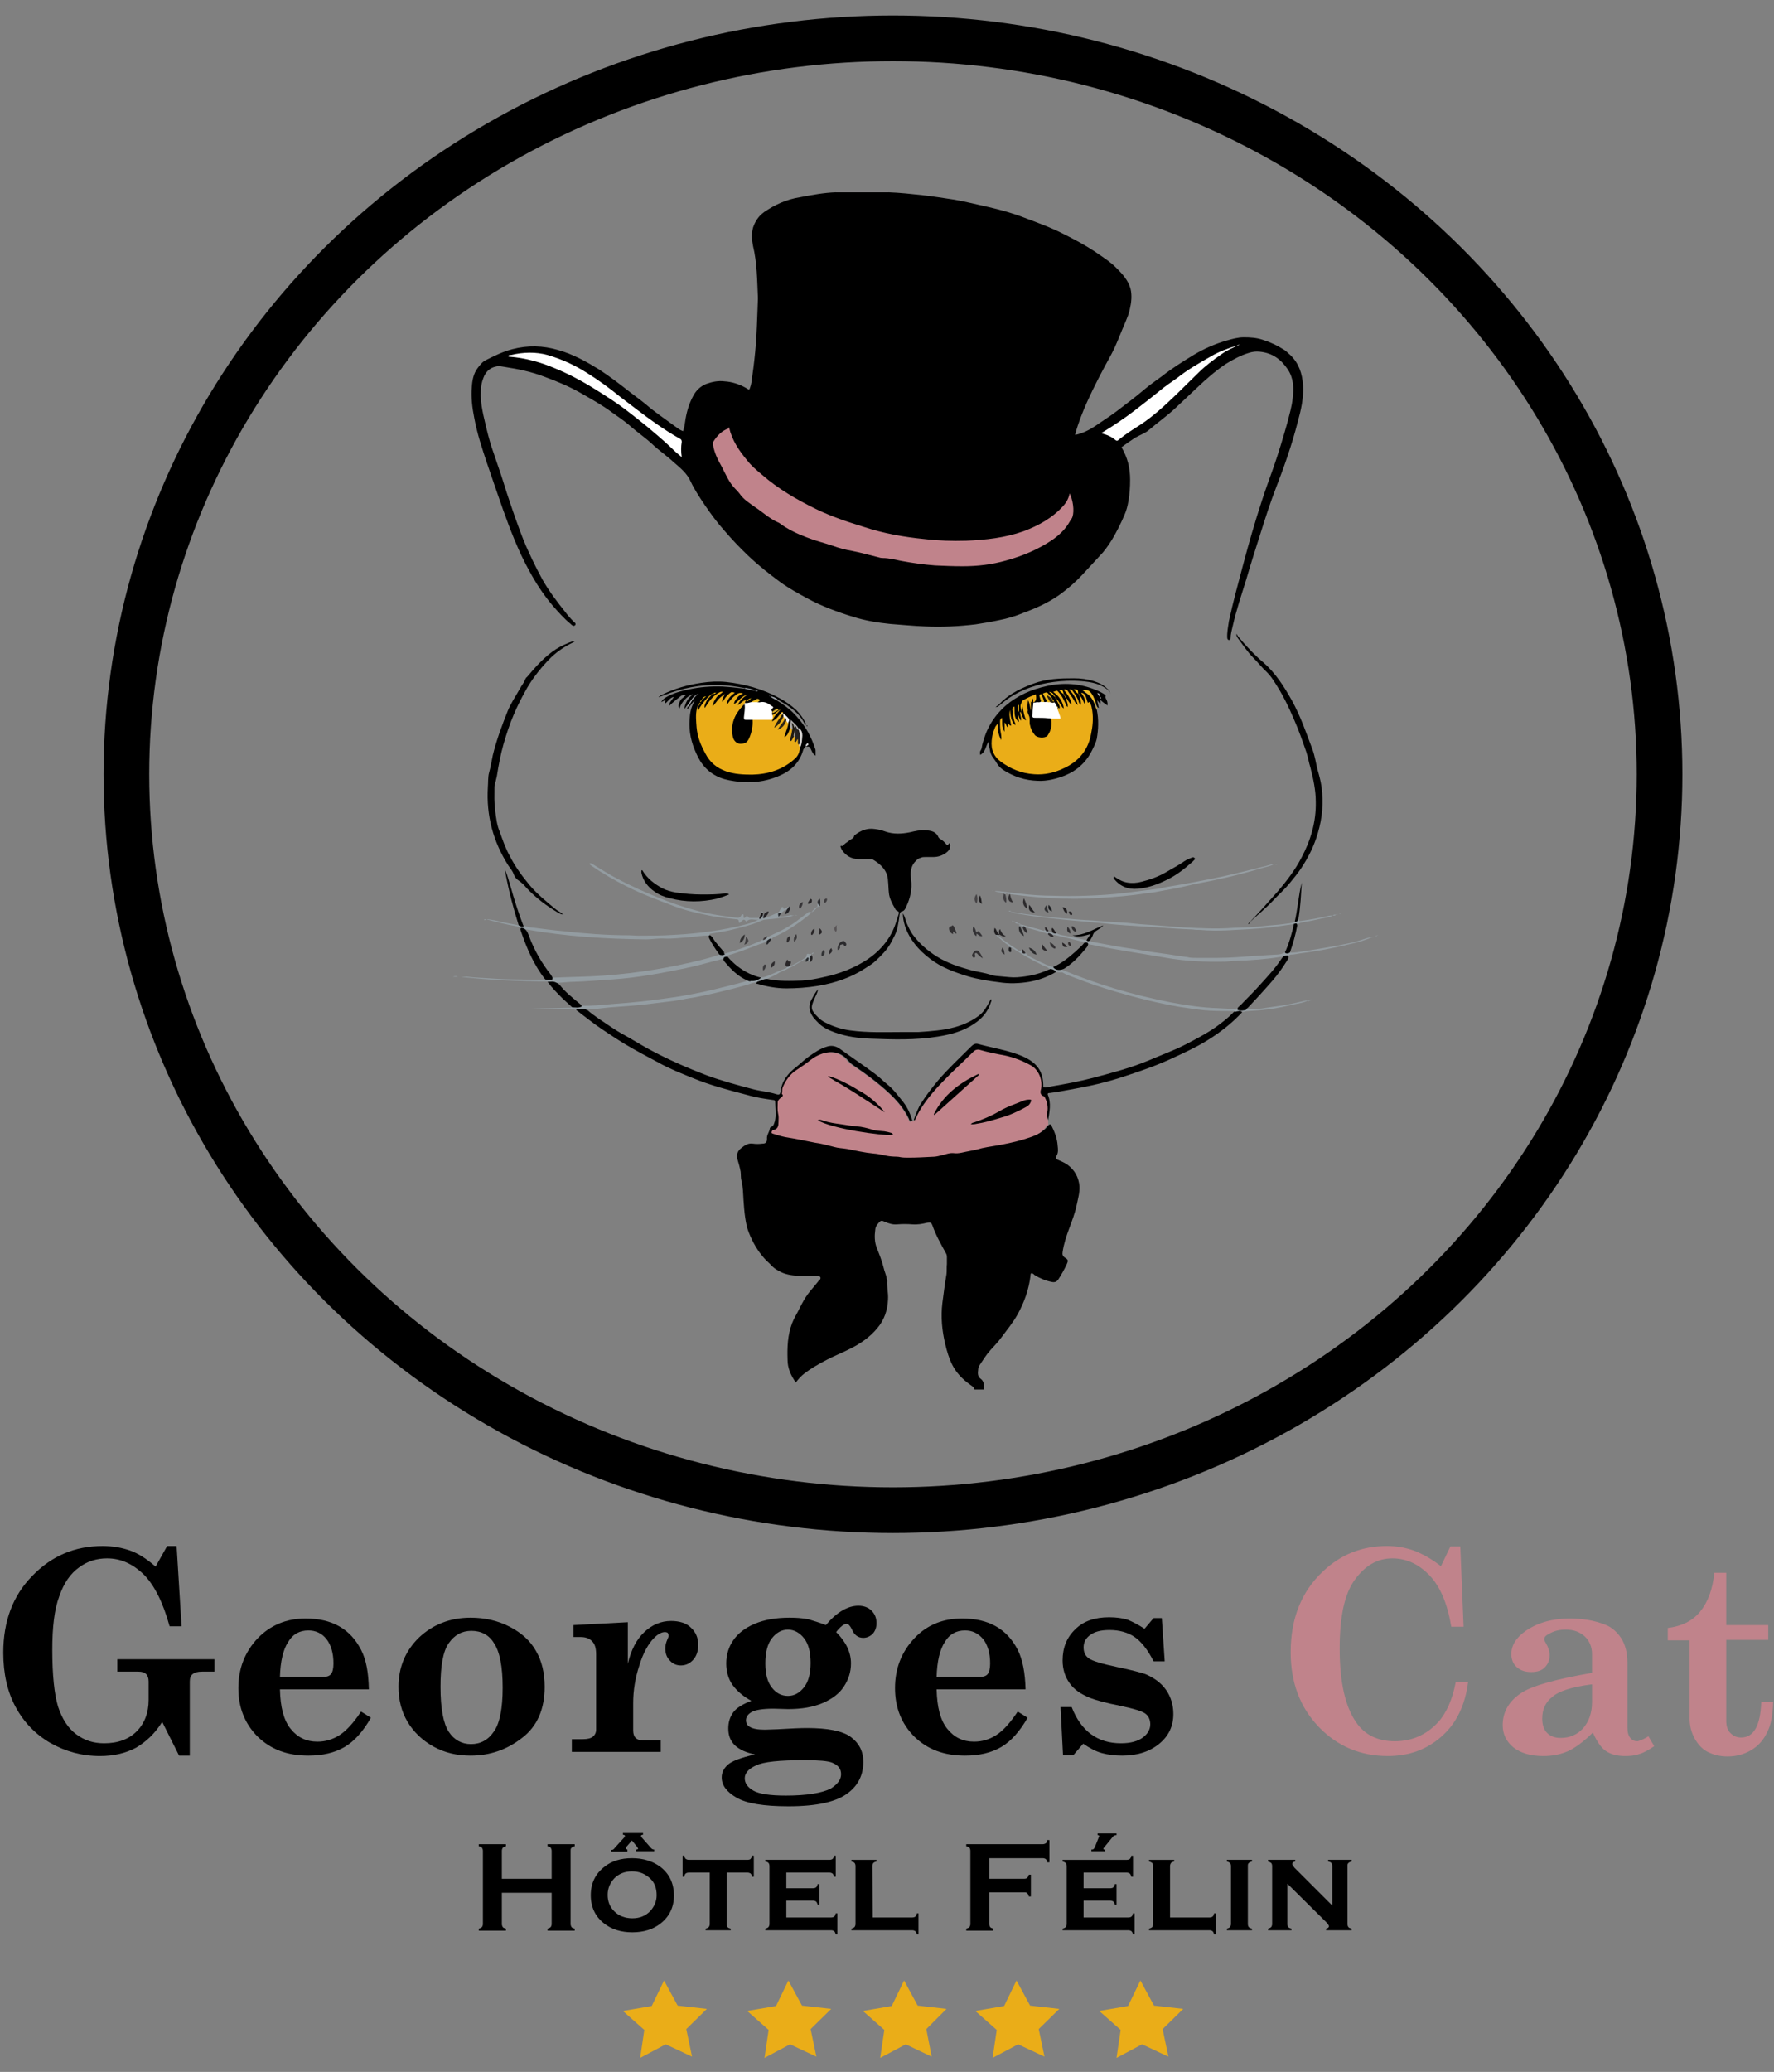<?xml version="1.0" encoding="utf-8"?>
<!-- Generator: Adobe Illustrator 22.0.1, SVG Export Plug-In . SVG Version: 6.00 Build 0)  -->
<svg version="1.1" id="Calque_1" xmlns="http://www.w3.org/2000/svg" xmlns:xlink="http://www.w3.org/1999/xlink" x="0px" y="0px"
	 viewBox="0 0 430.9 503.1" style="enable-background:new 0 0 430.9 503.1;" xml:space="preserve">
<rect x="0" y="0" width="430.9" height="503.1" fill="#808080" stroke="none"/>
<style type="text/css">
	.st0{fill:none;}
	.st1{fill:#918E93;}
	.st2{fill:#C0838A;}
	.st3{fill:#939CA1;}
	.st4{fill:#949DA2;}
	.st5{fill:#959DA2;}
	.st6{fill:#959EA3;}
	.st7{fill:#969EA3;}
	.st8{fill:#F0BD25;}
	.st9{fill:#312F31;}
	.st10{fill:#333235;}
	.st11{fill:#2A292C;}
	.st12{fill:#292628;}
	.st13{fill:#2A2A2C;}
	.st14{fill:#302F30;}
	.st15{fill:#2B2B2D;}
	.st16{fill:#474547;}
	.st17{fill:#2E2C2E;}
	.st18{fill:#262426;}
	.st19{fill:#403E41;}
	.st20{fill:#B3B6BA;}
	.st21{fill:#2B282A;}
	.st22{fill:#3F3D3F;}
	.st23{fill:#323032;}
	.st24{fill:#242326;}
	.st25{fill:#252426;}
	.st26{fill:#323335;}
	.st27{fill:#262325;}
	.st28{fill:#383638;}
	.st29{fill:#201E20;}
	.st30{fill:#343234;}
	.st31{fill:#2F2E30;}
	.st32{fill:#222022;}
	.st33{fill:#373538;}
	.st34{fill:#1E2023;}
	.st35{fill:#3B3A3C;}
	.st36{fill:#29272A;}
	.st37{fill:#1C191B;}
	.st38{fill:#202124;}
	.st39{fill:#272426;}
	.st40{fill:#2A2729;}
	.st41{fill:#232224;}
	.st42{fill:#313234;}
	.st43{fill:#282628;}
	.st44{fill:#585456;}
	.st45{fill:#282527;}
	.st46{fill:#2A2B2E;}
	.st47{fill:#1D1A1B;}
	.st48{fill:#8B9096;}
	.st49{fill:#2A282B;}
	.st50{fill:#1F1F21;}
	.st51{fill:#3B3739;}
	.st52{fill:#2A2D30;}
	.st53{fill:#2A2628;}
	.st54{fill:#353132;}
	.st55{fill:#989EA4;}
	.st56{fill:#282B2F;}
	.st57{fill:#141213;}
	.st58{fill:#030303;}
	.st59{fill:#030304;}
	.st60{fill:#C0838B;}
	.st61{fill:#FFFFFF;}
	.st62{fill:#EAAD18;}
	.st63{fill:#DCD9D7;}
	.st64{fill:#AEACAB;}
	.st65{fill:#F1F1F1;}
	.st66{fill:#F0BF25;}
	.st67{fill:#D6AB2C;}
	.st68{fill:#FDC20F;}
	.st69{fill:#D2D2D4;}
	.st70{fill:#FFFFFE;}
	.st71{fill:#E9B518;}
	.st72{fill:#E9B619;}
	.st73{fill:#282111;}
	.st74{fill:#C6C9CD;}
	.st75{fill:#FEFEFE;}
	.st76{fill:#242221;}
	.st77{fill:#1F1B13;}
	.st78{fill:#272110;}
	.st79{fill:#2E2617;}
	.st80{fill:none;stroke:#000000;stroke-width:11.093;stroke-miterlimit:10;}
</style>
<circle class="st0" cx="245.3" cy="221.8" r="221.3"/>
<g>
	<g>
		<path d="M236.7,337.4c-0.1-0.6-0.7-0.9-1.1-1.2c-1.8-1.3-3.3-2.8-4.3-4.8c-0.8-1.6-1.3-3.3-1.7-5c-0.8-3.3-1.1-6.7-0.7-10
			c0.3-2.3,0.6-4.7,1-7c0.1-0.8,0-1.7,0.1-2.5c0-0.6,0-1.1,0-1.7c0-0.4-0.1-0.7-0.3-1c-1.2-2.2-2.4-4.3-3.2-6.6
			c-0.3-0.8-0.5-0.8-1.3-0.7c-1.2,0.3-2.4,0.5-3.6,0.4s-2.4-0.1-3.7,0c-1,0.1-2-0.2-2.9-0.6s-1.1-0.4-1.7,0.4
			c-0.4,0.4-0.7,1-0.7,1.5c-0.2,1.5-0.2,3,0.4,4.5s1.2,3,1.6,4.6c0.2,1,0.7,1.9,0.8,2.9c0,0.1,0.1,0.2,0.1,0.4
			c-0.1,1.5,0.3,3,0.2,4.5c-0.1,2.6-0.9,5-2.6,7c-1.9,2.3-4.3,3.9-7,5.2c-1.8,0.9-3.6,1.6-5.3,2.5c-1.9,1-3.7,2-5.4,3.3
			c-0.8,0.6-1.5,1.4-2.1,2.2c-1.2-1.7-2-3.5-2-5.5c-0.1-3,0-6,1.1-8.9c0.4-1,0.9-1.9,1.4-2.8c0.6-1.2,1.2-2.4,1.9-3.5
			c0.9-1.4,2-2.5,3-3.8c0.1-0.2,0.3-0.3,0.4-0.4c0.4-0.5,0.2-0.9-0.4-1c-0.2,0-0.4,0-0.7,0c-1.3,0-2.6,0.1-4,0
			c-1.7-0.1-3.4-0.3-5-1.3c-0.6-0.3-1.1-0.7-1.6-1.2c-0.5-0.6-1.2-1.1-1.7-1.7c-1.7-1.9-2.9-4-3.8-6.3c-0.5-1.2-0.7-2.4-0.9-3.7
			c-0.2-1.4-0.3-2.8-0.4-4.2c-0.1-1.6-0.1-3.1-0.5-4.7c-0.2-0.7-0.1-1.4-0.2-2.2c-0.2-1.1-0.5-2.1-0.8-3.1c-0.2-1,0-1.8,0.8-2.5
			c0.9-0.7,1.7-1.4,3-1.2c0.7,0.1,1.5,0.1,2.2,0c0.9,0,1.2-0.3,1.2-1.2c-0.1-0.9,0.6-1.6,0.7-2.5c0-0.2,0.2-0.3,0.4-0.4
			c0.6-0.3,0.6-0.8,0.8-1.3c0.4-1.6,0.1-3.1,0.1-4.7c0-0.4-0.2-0.5-0.5-0.5c-2.1-0.3-4.2-0.6-6.2-1.2c-4.6-1.2-9.2-2.4-13.5-4.2
			c-2.7-1.1-5.5-2.2-8-3.6c-2.8-1.5-5.7-3-8.5-4.7c-1.8-1.1-3.6-2.3-5.4-3.5c-2.2-1.5-4.2-3.1-6.3-4.7c0.6-0.7,2.1-0.7,2.7,0
			c0.9,0.8,1.9,1.5,2.9,2.2c2,1.3,4,2.8,6.1,3.9c2,1.1,3.9,2.3,5.9,3.4c4.6,2.5,9.4,4.6,14.4,6.5c3.6,1.3,7.3,2.3,11.1,3.3
			c1.9,0.5,3.8,0.6,5.6,1.2c0.7,0.2,0.9,0,1-0.6c0.3-2.6,1.8-4.5,3.8-6c1-0.8,1.9-1.7,3-2.5c1.4-1,2.8-2,4.6-2.5
			c1-0.3,2-0.1,2.9,0.5c2.9,2.1,5.9,4.1,8.7,6.2c1,0.7,1.8,1.6,2.8,2.4c1.4,1.1,2.5,2.5,3.6,3.9c1.2,1.4,2,3,2.5,4.7
			c0.1,0.2,0.1,0.4,0,0.5c-0.2,0.1-0.3,0-0.4-0.1s-0.3-0.3-0.3-0.5c-1.8-3.8-4.9-6.5-8.1-9.1c-1.8-1.4-3.6-2.7-5.5-4
			c-0.5-0.3-0.8-0.7-1.2-1.1c-1.4-1.7-3.7-2.7-6.3-1.4c-0.9,0.4-1.8,0.9-2.5,1.5c-1,0.8-2,1.5-3.1,2.2c-1.4,0.9-2.3,2.2-3,3.6
			c-0.1,0.3-0.3,0.6-0.2,0.9c0.1,1-0.3,1.8-0.9,2.6c-0.6,0.9-0.3,2-0.2,3.1c0.1,0.7,0.1,1.3,0.1,2c0,0.9-0.2,1.7-1.1,2.2
			c-0.5,0.3-0.4,0.5,0.1,0.7s1.1,0.3,1.7,0.5c3.2,0.6,6.3,1.3,9.5,1.9c1.1,0.2,2.1,0.6,3.2,0.8c3.1,0.4,6.1,1.2,9.2,1.6
			c2.4,0.3,4.7,0.8,7.1,1c1.8,0.1,3.7,0.1,5.5,0c2-0.1,4-0.4,6-1c1.2-0.4,2.5-0.1,3.7-0.3c2.5-0.4,4.9-1.1,7.4-1.5
			c2.6-0.4,5.2-1.1,7.8-1.8c1.7-0.5,3.4-1.2,4.5-2.7c0.2-0.2,0.4-0.5,0.8-0.3c0.8,1.6,1.5,3.3,1.6,5.1c0.1,0.9,0.2,1.7-0.3,2.5
			c-0.3,0.5-0.1,0.7,0.3,0.9c0.9,0.4,1.7,0.7,2.5,1.3c1.7,1.3,2.6,3,2.8,5.1c0.1,1.6-0.4,3.2-0.7,4.7c-0.4,1.9-1.1,3.7-1.8,5.6
			c-0.7,1.9-1.3,3.7-1.6,5.7c-0.1,0.6,0,1,0.6,1.4c0.8,0.5,0.8,0.7,0.4,1.6c-0.6,1.3-1.3,2.5-2,3.6c-0.4,0.6-0.8,0.8-1.5,0.7
			c-1.6-0.3-3-0.9-4.3-1.7c-0.1,0-0.1-0.1-0.2-0.2c-0.6-0.4-0.8-0.3-0.8,0.4c-0.4,3.3-1.5,6.4-3.1,9.3c-1.1,2-2.6,3.8-4,5.7
			c-0.8,1.1-1.7,2-2.6,3c-1,1.1-1.8,2.4-2.6,3.6c-0.2,0.3-0.4,0.7-0.4,1.1c-0.1,0.9-0.2,1.7,0.6,2.3c0.6,0.4,0.8,1.1,0.8,1.8
			c0,0.3-0.1,0.6,0.1,0.8C237.7,337.4,237.2,337.4,236.7,337.4z"/>
		<path class="st1" d="M215.8,46.6c0,0.1,0,0.1,0,0.2c-0.3,0.4-0.8,0.3-1.3,0.3c-3.4,0-6.9,0-10.3,0c-0.4,0-0.9,0.1-1.2-0.3
			c0-0.1,0-0.1,0-0.2C207.3,46.6,211.6,46.6,215.8,46.6z"/>
		<path d="M203,46.7c1.6,0,3.1,0,4.7,0c2.7,0,5.4,0,8.1,0c2.8,0.1,5.5,0.4,8.3,0.7c2.6,0.3,5.2,0.7,7.8,1.1c2.8,0.5,5.6,1.2,8.3,1.8
			c3,0.7,5.9,1.5,8.7,2.6c3.2,1.2,6.5,2.4,9.6,4c2.6,1.3,5.2,2.7,7.6,4.3c1.7,1.2,3.5,2.3,5,3.8s2.9,3,3.5,5.1
			c0.4,1.7,0.2,3.4-0.2,5.1c-0.2,1-0.6,1.9-1,2.9c-1.2,2.7-2.1,5.4-3.5,8c-2.1,3.8-4.1,7.6-5.9,11.6c-1.1,2.5-2.1,5-2.8,7.6
			c0,0.1-0.1,0.2,0,0.3c1.8-0.4,3.4-1.2,4.9-2.2c1.7-1.2,3.5-2.3,5.2-3.6c2.2-1.7,4.4-3.3,6.5-5.1c1.4-1.2,3-2.3,4.5-3.4
			c2.4-1.9,5-3.5,7.6-5.1c2.5-1.5,5.2-2.7,8-3.5c1.4-0.4,2.8-0.8,4.2-0.8c1.6,0,3.1,0.1,4.6,0.6c1.9,0.6,3.6,1.4,5.3,2.5
			c0.5,0.3,0.9,0.8,1.4,1.2c2.1,2,2.9,4.5,3.1,7.3c0.2,3.1-0.5,6.1-1.3,9c-1.4,5.5-3.3,10.9-5.4,16.3c-1.3,3.4-2.4,6.8-3.5,10.3
			c-1.2,3.8-2.4,7.5-3.5,11.3c-1.2,3.9-2.5,7.7-3.4,11.7c-0.2,0.9-0.5,1.9-0.5,2.9c0,0.3-0.1,0.4-0.4,0.4s-0.3-0.2-0.4-0.4
			c-0.1-1.4,0.2-2.8,0.4-4.2c1-4.6,2.2-9,3.4-13.5c1.4-5.3,2.9-10.5,4.6-15.7c0.9-2.8,1.9-5.5,2.9-8.3c1.2-3.5,2.3-7.1,3.3-10.7
			c0.5-2,1.1-3.9,1.3-6c0.3-2.4,0.2-4.8-1.2-6.9c-1.6-2.4-3.7-4-6.8-4.3c-0.9-0.1-1.8,0-2.7,0.3c-2,0.6-3.8,1.6-5.6,2.7
			c-2.5,1.7-4.8,3.7-7,5.8c-1.7,1.6-3.4,3.2-5.1,4.8c-2,1.9-4.3,3.5-6.4,5.3c-1,0.9-2.3,1.3-3.5,2c-1.1,0.7-2.2,1.5-3.3,2.3
			c1.5,2.5,2.1,5.1,2.1,7.9c0,1.7-0.1,3.4-0.4,5.1c-0.2,1.2-0.5,2.4-1,3.5c-0.9,2.1-1.9,4.1-3.1,6.1c-0.9,1.4-1.8,2.7-2.9,3.8
			c-1.2,1.3-2.4,2.6-3.6,3.9c-1.9,2.1-4,4-6.4,5.7c-2.6,1.8-5.5,3.1-8.5,4.2c-1.9,0.8-3.9,1.4-6,1.8c-1.8,0.4-3.7,0.7-5.6,1
			c-4.1,0.5-8.3,0.7-12.4,0.5c-2.8-0.1-5.6-0.4-8.4-0.6c-3-0.3-6-0.8-8.9-1.7c-3.9-1.2-7.7-2.6-11.2-4.5c-2.2-1.2-4.4-2.4-6.5-3.9
			c-2.7-2-5.4-4.1-7.9-6.5c-2-1.9-3.9-3.9-5.7-6c-1.8-2-3.4-4.2-4.9-6.4c-1.2-1.8-2.4-3.6-3.3-5.5c-0.9-2.1-2.6-3.4-4.2-4.8
			c-1.6-1.5-3.4-2.7-5-4.2c-1.8-1.7-3.9-3.1-5.8-4.8c-1.3-1.1-2.8-2.1-4.2-3.1c-2.4-1.8-5-3.2-7.6-4.7c-2.8-1.6-5.7-2.8-8.7-3.9
			c-3.1-1.2-6.4-1.9-9.7-2.4c-0.7-0.1-1.4-0.3-2.1-0.1c-1.6,0.3-2.6,1.4-3.1,2.8c-0.4,1-0.6,2.1-0.6,3.1c-0.2,3.2,0.7,6.2,1.4,9.3
			c0.5,2,1,3.9,1.7,5.8c0.6,1.7,1.1,3.3,1.7,5c0.5,1.5,1,3.1,1.5,4.7c0.9,2.7,1.8,5.4,2.8,8.1c0.8,2.2,1.6,4.3,2.6,6.4
			c1,2.2,2.1,4.4,3.3,6.6c1.6,2.8,3.5,5.3,5.5,7.8c0.6,0.8,1.3,1.6,2,2.3c0.3,0.2,0.7,0.6,0.4,0.9c-0.4,0.4-0.8,0-1.1-0.3
			c-1.6-1.3-3-2.9-4.4-4.5c-2.2-2.6-4.1-5.5-5.7-8.5c-2.6-4.7-4.5-9.7-6.3-14.7c-1.3-3.7-2.6-7.5-3.9-11.3c-1.2-3.6-2.4-7.2-3.1-11
			c-0.5-2.5-0.8-5-0.6-7.5c0.1-1.6,0.4-3.3,1.4-4.6c0.6-0.8,1.2-1.6,2.1-2c2-1,4-2,6.3-2.6c3.8-1,7.5-0.9,11.2,0.2
			c3.6,1,6.8,2.8,9.9,4.7c2.6,1.7,5.1,3.6,7.5,5.5c1.3,1,2.7,2,3.9,3c2.2,1.9,4.6,3.5,6.9,5.2c0.7,0.5,1.3,1,2.1,1.3
			c0.3-0.8,0.4-1.5,0.5-2.2c0.3-2.2,0.9-4.4,2-6.4c0.7-1.3,1.7-2.3,3.2-2.9c1.4-0.5,2.9-0.8,4.4-0.6c1.8,0.1,3.6,0.7,5.2,1.6
			c0.1,0.1,0.2,0.1,0.3,0.2c0.5,0.3,0.5,0.3,0.7-0.3c0.3-0.8,0.4-1.7,0.5-2.6c0.4-2.7,0.7-5.4,0.9-8c0.2-2.8,0.3-5.5,0.4-8.3
			c0-0.9,0.1-1.9,0.1-2.8c-0.2-4.3-0.2-8.6-1.2-12.7c-0.3-1.5-0.4-2.9,0-4.4c0.5-1.5,1.3-2.8,2.7-3.8c2.6-1.8,5.5-3.1,8.7-3.6
			C197.4,47.3,200.2,46.8,203,46.7z"/>
		<path class="st2" d="M254.6,273.2c-0.3-0.1-0.4,0.1-0.5,0.3c-0.9,1.5-2.5,2.2-4,2.7c-2,0.7-4.1,1.2-6.1,1.6
			c-1.8,0.4-3.7,0.6-5.5,1c-1,0.3-2,0.5-3,0.7c-1.3,0.2-2.6,0.7-3.9,0.5c-1.1-0.1-2.1,0.4-3.2,0.6c-0.7,0.2-1.4,0.3-2.1,0.3
			c-1.9,0.1-3.7,0.2-5.6,0.2c-0.6,0-1.3,0-1.9-0.1c-0.7-0.2-1.5-0.1-2.3-0.2c-1.4-0.1-2.8-0.6-4.3-0.7c-2.2-0.2-4.3-0.7-6.4-1.1
			c-1.1-0.2-2.2-0.2-3.2-0.5c-1.5-0.4-3-0.8-4.5-1c-2.5-0.5-4.9-1-7.4-1.4c-1-0.2-1.9-0.5-2.9-0.8c-0.2-0.1-0.4-0.1-0.4-0.3
			c0-0.2,0.1-0.4,0.3-0.6h0.1c1.2-0.2,1.3-1.1,1.3-2c0-0.7,0.1-1.3-0.1-2c-0.2-0.9-0.1-1.8-0.1-2.7c0-0.5,0.4-0.8,0.7-1.1
			c0.3-0.3,0.9-0.5,0.3-1c0.2-0.5,0-1,0.2-1.5c0.7-1.7,1.7-3.2,3.4-4.3c1.2-0.8,2.4-1.6,3.5-2.5c0.8-0.6,1.7-1.1,2.6-1.4
			c2.2-0.8,4.4-0.3,5.9,1.4c0.7,0.9,1.6,1.5,2.6,2.1c2.4,1.6,4.7,3.4,6.9,5.3c2.4,2.1,4.5,4.4,5.8,7.4c0.1,0.1,0.1,0.3,0.3,0.4
			c0.2-0.1,0-0.3,0.1-0.5c0.4,0.4,0.5,0.4,0.9,0c0.6-0.4,0.7-1.2,1-1.8c1.3-2.2,2.8-4.2,4.5-6.1c2.8-3,5.8-5.8,8.7-8.7
			c0.6-0.6,1.2-0.9,2.1-0.6c2.5,0.7,5.1,1,7.6,1.8c1.6,0.5,3.1,1.1,4.5,1.9c2.1,1.3,2.8,3.4,2.7,5.7c0,0.8,0,1.4,0.6,2.1
			c0.9,1.1,1,2.4,0.8,3.8c-0.1,0.7-0.2,1.4,0,2C254.6,272.4,254.6,272.8,254.6,273.2z"/>
		<path d="M186.3,237.7c2.8,0.6,5.7,0.5,8.5,0.4c1.7-0.1,3.4-0.4,5.1-0.8c3.9-0.8,7.6-2.2,10.9-4.4c3.2-2.2,5.6-5.1,6.8-8.8
			c0.2-0.7,0.5-1.5,0.7-2.2c0.1-0.3,0.1-0.5-0.3-0.7c-0.3-0.1-0.5-0.3-0.6-0.6c-0.7-1.2-1.4-2.5-1.5-3.9c-0.1-0.9-0.1-1.9-0.2-2.8
			c-0.1-2.5-1.7-4-3.7-5.2c-0.2-0.1-0.5-0.1-0.8-0.1c-0.9,0-1.7,0-2.6,0c-1.8,0-3.1-0.8-4.1-2.2c-0.1-0.2-0.2-0.4-0.3-0.7
			c-0.1-0.2,0-0.4,0.2-0.3c0.4,0.1,0.5-0.2,0.7-0.4c0.4-0.4,0.9-0.6,1.3-1c0.4-0.3,1-0.4,1.1-1.1l0.1-0.1c1.4-1.1,3-1.8,4.9-1.5
			c0.9,0.1,1.7,0.3,2.5,0.6c2,0.7,4,0.6,6,0.2c1.3-0.3,2.5-0.6,3.8-0.5c1.4,0.1,2.6,0.3,3.2,1.8c0.1,0.1,0.2,0.2,0.3,0.3
			c0.7,0.3,1.2,0.9,1.7,1.5c0.4,0,0.4-0.4,0.7-0.5c0.3,0.9,0,1.7-0.8,2.3c-0.9,0.7-2,1.1-3.2,1.1c-0.6,0-1.3,0-1.9,0
			c-0.4,0-0.8,0-1.2,0.2c-0.5,0.1-0.8,0.4-1.2,0.8c-1.3,1.3-1.3,2.9-1.1,4.5c0.3,2.3-0.2,4.5-1.2,6.6c-0.2,0.5-0.5,1-1,1.1
			s-0.5,0.5-0.6,0.8c-0.1,1-0.3,2.1-0.5,3.1c-0.3,1.4-1,2.6-1.7,3.9c-0.9,1.6-2.2,2.9-3.6,4.2c-0.7,0.7-1.6,1.2-2.5,1.8
			c-3.5,2.3-7.4,3.6-11.6,4.3c-2.5,0.4-5,0.6-7.6,0.6c-2.5,0-5-0.5-7.4-1.2C184.1,237.9,185.3,237.5,186.3,237.7z"/>
		<path d="M188.6,170c1.9,1.2,3.7,2.5,5.1,4.2c2,2.2,3.4,4.8,4.3,7.6c0.1,0.2,0.1,0.4,0.1,0.6c0,0.3,0,0.7,0,1.1
			c-0.7-0.4-0.9-1.1-1.2-1.7c-0.2-0.4-0.4-0.6-0.9-0.5c-0.1,0-0.2-0.1-0.3-0.1c-0.1-0.1,0.1-0.2,0.1-0.3c-0.1,0.1-0.2,0.2-0.1,0.3
			c-0.2,0.3-0.5,0.6-0.6,0.9c-0.9,3.2-3.1,5.2-6.1,6.4c-3.1,1.3-6.4,1.7-9.8,1.3c-1.4-0.2-2.8-0.4-4.1-0.9c-2.9-1.1-4.8-3.2-6-6
			c-1.2-2.6-1.8-5.3-1.6-8.2c0.1-1.5,0.3-2.9,1.1-4.2c0-0.1,0.1-0.2,0-0.3c-0.6,0.6-1,1.3-1.6,2c-0.2-0.2,0-0.3,0-0.5
			c0.3-1.2,1.1-2.2,1.9-2.9c-0.9,0.6-1.3,1.8-2.1,2.6c-0.2,0.2-0.2,0.5-0.6,0.7c0.3-1.5,0.9-2.6,2.1-3.5c-1.2,0.2-3,2.1-3.2,3.4
			c-0.4-0.3-0.3-0.7-0.2-1.1c0.2-0.5,0.4-1.1,0.9-1.4c0.2-0.2,0.5-0.4,0.8-0.7c-0.5-0.2-0.9,0-1.2,0.2c-0.7,0.5-1.4,1.1-2.1,1.7
			c-0.2,0.2-0.4,0.4-0.8,0.7c0-0.6,0.3-0.9,0.5-1.2s0.4-0.6,0.7-1c-1,0.2-1.4,1.1-2.1,1.6c-0.3-0.3,0.1-0.5,0-0.8
			c-0.3,0.1-0.6,0.3-1,0.5c0.3-0.6,0.7-0.9,1.2-1.2c1.7-1,3.6-1.5,5.5-1.9c2.7-0.6,5.5-0.8,8.2-0.7c1.7,0.1,3.5,0.3,5.2,0.5
			c0.8,0,1.6,0.4,2.4,0.5c0.2,0.2,0.4,0.2,0.7,0.1c0.1,0,0-0.2,0,0c0,0.1-0.1,0.1-0.1,0.1c-0.2,0-0.3,0-0.4-0.1
			c-0.8-0.3-1.6-0.3-2.3-0.7c-2.1-0.4-4.1-0.7-6.3-0.8c-4.6-0.1-9.1,0.8-13.4,2.5c-0.3,0.1-0.6,0.3-1,0.3l0,0c0-0.3,0.3-0.3,0.5-0.4
			c3-1.5,6.2-2.4,9.6-2.9c2-0.3,4-0.4,6-0.2c4.5,0.5,8.9,1.7,12.9,3.9c1.5,0.8,2.9,1.8,4.1,2.9c0.9,0.9,1.6,1.9,2.2,3
			c0.1,0.2,0.2,0.4,0.1,0.6l0,0c-0.3-0.2-0.4-0.6-0.6-0.9c-1-1.7-2.5-2.9-4.1-4c-0.8-0.5-1.6-0.9-2.4-1.4c-0.6-0.1-1-0.6-1.6-0.7
			c-0.1,0-0.2-0.1-0.3-0.2c0.1,0.1,0.2,0,0.2,0.1C187.6,169.3,188.2,169.5,188.6,170z"/>
		<path d="M266.4,172.3c0.5,2.4,0.4,4.8,0,7.1c-0.2,0.9-0.6,1.7-1,2.5c-1.4,3-3.6,5.1-6.7,6.4c-2.1,0.8-4.3,1.4-6.6,1.3
			c-3.1-0.1-5.9-1-8.5-2.7c-0.5-0.4-1-0.8-1.3-1.3s-0.6-1-1-1.5c-0.5-0.6-0.8-1.4-0.9-2.2c-0.1-0.6-0.4-1.2-0.3-1.8
			c-0.7,1.1-0.7,2.5-2,3.2c-0.1-0.5-0.1-0.8,0.1-1.1c0.3-0.4,0.3-1,0.4-1.4c0.9-3.7,2.7-6.8,5.6-9.4c2.9-2.5,6.3-4,10-4.8
			c4-0.9,8-0.7,11.9,0.9c0.8,0.3,1.6,0.7,2.3,1.2c0.2,0.1,0.2,0.1,0.1,0.6c0,0.1,0.1,0.2,0.1,0.3c0.3,0.5,0.5,1,0.4,1.7
			c-0.6-0.5-1.3-0.8-1.7-1.4c-0.1-0.1-0.1-0.3-0.2-0.4c-0.1-0.1-0.1-0.2-0.1-0.3c0,0.1,0.1,0.2,0.1,0.3c0.1,0.1,0.1,0.3,0.2,0.4
			c-0.1,0.3,0.1,0.6,0,0.9c-0.4,0-0.4-0.5-0.8-0.7c0.1,0.6,0.3,1.2,0.4,1.8c-0.5-0.1-0.4-0.6-0.7-0.8c-0.4-0.3-0.5-0.9-0.7-1.3
			c-0.4-0.9-0.9-1.7-2.1-1.8c-0.2-0.1-0.1,0.1-0.1,0c1.5,0.7,2.3,1.9,2.7,3.4c0,0.1,0,0.2,0.1,0.4l0,0
			C266.4,171.7,266.2,172.1,266.4,172.3z"/>
		<path d="M254.6,272c-0.2-0.7-0.4-1.3-0.2-2c0.2-1.1,0-2.3-0.5-3.3c-0.1-0.2-0.2-0.5-0.4-0.5c-1-0.4-0.8-1.2-0.6-1.9
			c0.4-2.6-1-4.8-2.5-5.6c-2-1.1-4-1.9-6.3-2.4c-2.1-0.4-4.2-0.8-6.2-1.4c-0.5-0.1-0.9,0-1.3,0.3c-1.7,1.7-3.5,3.4-5.3,5.1
			c-1.5,1.5-3,3-4.4,4.6c-1.8,2.1-3.4,4.2-4.5,6.7c-0.1,0.1-0.1,0.3-0.2,0.4c-0.2,0.1-0.2-0.1-0.2-0.2c0.5-1.4,1-2.8,1.8-4
			c1.2-1.9,2.6-3.7,4.1-5.5c2.5-2.9,5.3-5.5,8-8.2c0.5-0.5,1-0.8,1.7-0.6c3.6,1,7.3,1.5,10.8,3c3.4,1.5,5.1,3.6,5,7.5
			c0.7,0.2,1.3-0.1,2-0.2c3.4-0.6,6.8-1.2,10.2-2.1c4.5-1.2,9.1-2.4,13.4-4.2c3-1.3,6.1-2.4,9-3.9c2.5-1.3,5-2.6,7.3-4.2
			c1.5-1.1,3-2.2,4.3-3.6c0.8-0.6,1.6-0.6,2.1,0c-2.6,2.8-5.6,5.1-8.9,7.1c-2.5,1.5-5.1,2.7-7.7,3.9c-3.8,1.8-7.8,3.2-11.8,4.5
			c-4.4,1.5-8.9,2.5-13.5,3.3c-1.6,0.3-3.2,0.6-4.8,0.8c-0.2,0-0.6,0-0.5,0.4C255.4,267.9,254.9,270,254.6,272z"/>
		<path d="M136.7,222c-0.4,0.1-0.7-0.2-1-0.3c-2.9-1.7-5.6-3.7-7.9-6.2c-0.5-0.6-1-1.1-1.7-1.6c-0.6-0.4-1.1-0.9-1.3-1.6
			c-0.3-0.8-0.8-1.4-1.3-2.1c-3.7-5.8-5.4-12.1-5-19c0.1-1.2,0-2.5,0.3-3.6c0.4-1.4,0.6-2.8,0.9-4.2c0.9-3.7,2.2-7.2,3.6-10.7
			c0.8-2,2-3.7,3-5.5c0.4-0.8,1-1.4,1.3-2.3c0.1-0.2,0.2-0.4,0.4-0.5c2.1-2.5,4.3-5,7.1-6.8c1.3-0.8,2.6-1.4,4.1-1.9
			c0.1,0,0.2,0,0.4,0c-0.1,0.2-0.3,0.2-0.4,0.3c-2.3,1.1-4.3,2.5-6,4.3c-2.2,2.3-4.2,4.9-5.7,7.7c-1,1.8-1.9,3.6-2.7,5.5
			c-1,2.3-1.8,4.8-2.5,7.2c-0.7,2.5-1.2,5.1-1.6,7.7c-0.1,0.4-0.2,0.9-0.3,1.3c-0.1,0.4-0.3,0.9-0.3,1.4c0,1.9-0.1,3.9,0.2,5.8
			c0.2,1.7,0.4,3.5,1.1,5.1c0.7,2,1.4,4,2.4,5.8c1.3,2.6,3,4.9,4.9,7.2c1.9,2.2,4.1,4,6.3,5.8C135.5,221.2,136.2,221.5,136.7,222
			L136.7,222z"/>
		<path d="M303.2,224.3c2.5-2.6,4.9-5.3,7.3-8c2.1-2.5,4.1-5.1,5.6-8c2.3-4.3,3.6-8.8,3.5-13.6c0-2.8-0.6-5.6-1.3-8.3
			c-0.4-1.3-0.6-2.6-1-3.8c-0.9-2.6-1.8-5.2-2.9-7.7c-1.4-3.3-2.9-6.4-4.9-9.4c-0.5-0.8-1-1.5-1.7-2.2c-1.2-1.1-2.2-2.4-3.4-3.6
			c-1.4-1.4-2.5-3.1-3.7-4.7c-0.2-0.3-0.5-0.7-0.3-1.1c0,0.1,0,0,0,0.1c0,0,0,0,0-0.1c0.2,0.7,0.9,1.2,1.3,1.8
			c1.6,1.8,3.3,3.6,5.1,5.1c3,2.6,5.1,5.9,7,9.3c2.1,3.8,3.5,7.9,5,11.9c0.6,1.6,0.8,3.2,1.2,4.8c0.4,1.4,0.8,2.8,1,4.3
			c0.5,3.8,0.2,7.5-0.9,11.2c-0.9,3.1-2.3,5.9-4.1,8.6c-0.8,1.2-1.8,2.4-2.7,3.5c-1.3,1.6-2.8,2.9-4.2,4.4c-1.7,1.8-3.7,3.4-5.5,5.1
			C303.5,224.3,303.4,224.4,303.2,224.3l0.1,0.1C303.3,224.3,303.2,224.3,303.2,224.3z"/>
		<path d="M198.7,240.2c-0.1,0.9-0.6,1.6-0.9,2.4c-1,2.2-0.8,2.7,0.9,4.4c0.5,0.5,1,0.9,1.6,1.2c1.9,1,4,1.7,6.2,2
			c4.3,0.6,8.6,0.4,12.9,0.4c1.2,0,2.4,0,3.7,0c3-0.2,6-0.4,8.9-1.2c2.1-0.6,4.1-1.5,5.8-2.8c1.2-0.9,1.9-2.2,2.6-3.5
			c0.1-0.1,0.1-0.3,0.3-0.5c0.2,0.3,0.1,0.5,0,0.7c-0.7,2.3-2.1,4-4.1,5.3c-2.6,1.8-5.7,2.6-8.8,3.1c-5.5,0.9-11,0.7-16.4,0.5
			c-2.9-0.1-5.8-0.5-8.6-1.5c-1.4-0.5-2.7-1.1-3.8-2.1c-0.5-0.5-1-1-1.4-1.5c-1.1-1.5-1.4-3-0.3-4.7
			C197.7,241.6,198.2,240.8,198.7,240.2z"/>
		<path class="st3" d="M193,222.2c-1.2,0.5-2.4,0.6-3.6,0.7c-1.2,0.2-2.4,0.3-3.5,0.4c-0.5,0-1,0.3-1.5,0.5c-1.9,0.8-4,1.3-6,1.8
			c-1.9,0.5-3.8,0.8-5.7,1.1c-0.3,0-0.4,0.1-0.3,0.4c-0.1,0.1-0.2,0.1-0.3,0.1c-1.6-0.1-3.3,0.3-4.9,0.4c-1.9,0.1-3.8,0.4-5.8,0.3
			c-1.5-0.1-3,0.2-4.5,0.2c-9.7-0.1-19.4-0.7-29-2.4c-0.5,0-0.9-0.3-1.4-0.2c-0.3-0.4-0.7-0.5-1.1-0.6c-2.4-0.4-4.7-1-7-1.6
			c-0.1,0-0.1-0.1-0.1-0.1l0,0c1.2,0.1,2.5,0.4,3.7,0.7c1.3,0.3,2.7,0.5,4,0.8c0.1,0,0.2-0.1,0.2-0.1c0.4-0.2,0.8,0.1,1.2,0.2
			c0.8,0.4,1.7,0.4,2.5,0.5c2.3,0.3,4.6,0.6,6.9,0.8c2.5,0.3,5,0.5,7.6,0.7c2.8,0.2,5.6,0.3,8.5,0.3c0.7,0,1.4,0.1,2.1,0.1
			c2.9,0,5.8,0,8.7-0.2c6-0.3,11.9-1.1,17.7-2.6c1-0.3,1.9-0.6,2.8-1.1c-1,0.2-2-0.5-2.9,0.5c-0.6-0.7-0.6-0.7-1.6,0.3
			c-0.1,0-0.1,0-0.2-0.1c-0.1-0.7-0.1-0.8-0.9-0.8c-1.8-0.2-3.6-0.4-5.4-0.7c-3.6-0.7-7.2-1.5-10.6-2.9c-2.9-1.1-5.8-2.2-8.6-3.5
			c-2.7-1.3-5.4-2.7-7.9-4.3c-0.9-0.5-1.8-1.2-2.6-1.7c-0.1-0.1-0.3-0.2-0.3-0.4c0.3-0.2,0.5,0,0.7,0.1c2,1.2,4,2.5,6.1,3.6
			c4.4,2.3,9,4.3,13.7,6c2.6,0.9,5.2,1.7,7.9,2.3c2.4,0.5,4.7,0.8,7.1,1.1c0.6,0.1,1.1,0.1,1.4-0.6c0-0.1,0.2-0.2,0.3-0.2
			c0.2,0,0.2,0.2,0.2,0.3c0,0.1,0,0.2,0,0.3c0,0.1,0,0.3,0.2,0.3c0.1,0,0.2-0.1,0.3-0.2c0.3-0.4,0.3-0.4,0.7,0
			c0.1,0.2,0.3,0.2,0.5,0.2c0.8,0,1.5,0,2.3,0c0.4-0.2,0.5-0.7,0.9-0.8c0.1,0,0.1,0,0.2,0c0.2,0.2,0.2,0.4,0.4,0.6
			c1-0.2,1.9-0.7,2.8-1.1c0.3-0.1,0.4-0.3,0.5-0.5s0.2-0.4,0.3-0.6c0.3-0.4,0.5-0.4,0.7,0.2c0.6-0.1,0.9-0.6,1.5-0.6
			c0,0.4-0.1,0.7-0.6,0.8c-0.7-0.1-1,0.4-1.4,0.7c-0.5,0.2-0.6,0.5-0.6,0.9c1,0.1,1.9-0.1,2.9-0.3
			C192.3,222.3,192.7,222.3,193,222.2L193,222.2z"/>
		<path d="M256.5,236c-2,1.2-4.2,2-6.5,2.4c-2.4,0.4-4.9,0.5-7.4,0.1c-2.5-0.3-5-0.7-7.4-1.4c-3.3-1-6.6-2.2-9.3-4.3
			c-2.8-2.1-5-4.7-6.1-8c-0.3-1-0.5-2-0.5-3c0.5,0.7,0.6,1.5,0.9,2.3c0.4,0.9,0.8,1.8,1.4,2.7c1.6,2.2,3.6,4,6,5.5
			c2.6,1.6,5.4,2.5,8.3,3.3c1.6,0.4,3.2,0.6,4.8,1.1c0.8,0.3,1.7,0.3,2.6,0.4c1.3,0.1,2.5,0.3,3.8,0.2c2.6-0.2,5.1-0.7,7.5-1.8
			c0.1,0,0.2-0.1,0.3-0.1C255.7,235,256.2,235.2,256.5,236z"/>
		<path class="st4" d="M197.1,221.5c-0.2,0.4-0.6,0.6-0.9,0.9c-2.5,2-5.2,3.8-8.2,5.1c-0.3,0.1-0.5,0.4-0.7,0.6
			c-0.4,0-0.6,0.4-1,0.4c-0.6,0.4-1.2,0.6-1.9,0.8c-2.4,0.9-4.8,1.9-7.3,2.6c-0.2,0.1-0.4,0.1-0.5,0.3c-0.5,0.2-0.8,0.6-1.3,0.7
			c-2.9,0.7-5.8,1.6-8.8,2.2c-5.8,1.2-11.6,2.3-17.5,2.7c-3.2,0.2-6.4,0.5-9.6,0.6c-1.4,0-2.9,0.2-4.3,0.3c-0.7-0.2-1.5,0-2.1-0.4
			c-7,0-14-0.3-21-1.1c0.6,0,1.2-0.1,1.8,0c1.4,0.2,2.8,0.2,4.1,0.3c2,0.1,4.1,0.3,6.2,0.3c2.4,0,4.9,0.1,7.3,0.1
			c0.3,0,0.7,0.1,1-0.2c0.6-0.1,1.3,0,1.9-0.3c4.1-0.2,8.2-0.2,12.3-0.5c8.2-0.6,16.2-1.9,24.1-3.9c1.4-0.4,2.9-0.7,4.2-1.3
			c0.4-0.1,0.7-0.2,1.1-0.1c3-0.9,6-1.9,8.9-3.2c0.1-0.1,0.3-0.2,0.4-0.3c0.4-0.3,0.6-0.7,1.1-0.8c0.3,0.4,0.5,0,0.7-0.1
			c2.5-1.1,4.9-2.3,7-4c0.8-0.6,1.6-1.2,2.4-1.8C196.8,221.6,196.9,221.5,197.1,221.5L197.1,221.5z"/>
		<path class="st5" d="M333.4,227.5c-1.7,0.8-3.5,1.3-5.3,1.7c-4.1,1-8.2,1.8-12.3,2.3c-0.7,0.1-1.4,0.3-2.2,0.3
			c-0.3,0-0.5,0.2-0.7,0.4c-0.5-0.1-0.9,0-1.4,0.1c-3.8,0.6-7.5,0.9-11.3,1c-0.9,0-1.9,0.2-2.8,0.2c-4.7,0.1-9.4-0.1-14-0.9
			c-6.3-1.1-12.6-2-18.8-3.3c-0.4-0.1-0.9-0.2-1.3-0.4c-0.1-0.1-0.1-0.2-0.2-0.2c-2.3-0.6-4.7-1.1-7-1.7c-0.2,0-0.4,0-0.6,0
			c-0.4,0.2-0.7-0.4-1.1-0.2c-0.2-0.1-0.4-0.3-0.6-0.3c-1.6-0.5-3.3-0.9-4.9-1.4c-0.2,0.1-0.4,0.2-0.6,0.2c-0.3-0.1,0-0.7-0.5-0.6
			l0,0c0-0.1,0-0.1,0-0.2l0,0c0.5,0,0.9,0.2,1.4,0.3c1.3,0.4,2.7,0.7,4,1.1c0.2,0.1,0.4,0.2,0.6-0.1c0.3-0.1,0.5,0.3,0.8,0.2
			c0.2,0.3,0.6,0.5,1,0.4c0.4-0.2,0.6,0.2,1,0.2c0.7,0.4,1.4,0.5,2.2,0.6c1.7,0.4,3.4,0.7,5.1,1.1c0.3,0,0.6-0.1,0.9,0
			c0,0.3,0.3,0.4,0.5,0.4c2,0.4,4,0.7,6,1.1c2.1,0.4,4.2,0.6,6.2,1c2.9,0.5,5.8,0.8,8.7,1.3c0.7,0.1,1.5,0.2,2.2,0.3
			c0.7,0.2,1.4,0.2,2.2,0.2c1.7,0,3.5,0,5.2,0c3.1,0,6.2-0.3,9.2-0.5c1.6-0.1,3.3-0.2,4.9-0.3c0.7,0,1.5-0.1,2.1-0.5
			c0.4,0,0.8-0.2,1.2,0c1.3,0.1,2.6-0.2,3.9-0.4c3.5-0.5,6.9-1.1,10.3-1.8c1.6-0.3,3.1-0.8,4.6-1.3
			C332.6,227.7,333,227.5,333.4,227.5L333.4,227.5z"/>
		<path class="st4" d="M256.5,236c-0.4-0.6-1.1-0.7-1.7-0.8c-0.4-0.5-1-0.5-1.5-0.8c-2.5-1.2-4.8-2.5-7.1-4
			c-0.2-0.1-0.4-0.3-0.7-0.3c-0.2,0-0.3-0.1-0.4-0.2c0-0.4-0.4-0.5-0.7-0.7c-0.8-0.6-1.5-1.3-2.3-2c-0.1-0.1-0.3-0.2-0.3-0.4
			c0.3-0.2,0.5-0.1,0.8,0c0,0.2-0.2,0.4,0.1,0.6c1.5,1.3,3.2,2.4,4.9,3.5c0.4,0.2,0.4-0.1,0.6-0.3c0.4,0.2,0.3,0.8,0.9,0.8
			c0.4,0.6,1,0.9,1.6,1.2c1.4,0.7,2.8,1.4,4.3,2c0.3,0.1,0.5,0.2,0.8,0.1c0.6,0.4,1.3,0.5,2,0.7c8.6,3.6,17.4,6.2,26.6,8
			c3.8,0.7,7.6,1.3,11.5,1.4c1.6,0.1,3.1,0.2,4.7,0.1c0.7,0.2,1.5-0.1,2.2,0.1c1.6,0.1,3.2,0,4.8-0.3c1.4-0.2,2.8-0.4,4.2-0.6
			c1.7-0.3,3.5-0.7,5.2-1.1c0.3-0.1,0.5-0.1,0.8-0.1l0,0c-1,0.5-2,0.7-3.1,0.9c-2.2,0.5-4.4,1-6.7,1.3c-1.6,0.2-3.2,0.3-4.9,0.4
			c-0.3,0-0.7,0-1,0.2c-0.7-0.4-1.4-0.2-2.1,0c-0.2-0.3-0.5-0.2-0.8-0.2c-2.3,0-4.5,0-6.7-0.2c-2-0.2-3.9-0.5-5.9-0.8
			c-5.3-0.9-10.5-2.2-15.6-3.7c-3.4-1-6.7-2.1-10-3.4c-1-0.4-2-0.7-3-1.3C257.4,236.2,257,236,256.5,236z"/>
		<path class="st6" d="M315.4,223c0.1,0.6,0.1,0.7,0.7,0.6c2.2-0.3,4.4-0.7,6.6-1.2c0.3-0.1,0.7-0.1,1-0.1l0,0
			c-0.8,0.5-1.7,0.5-2.6,0.7c-1.6,0.4-3.2,0.7-4.9,1c-0.5,0.1-1,0.3-1.2,0.8c-0.1-0.5-0.6-0.2-0.8-0.4c-1.9,0.3-3.8,0.5-5.7,0.8
			c-3.4,0.4-6.9,0.5-10.3,0.7c-2.2,0.1-4.4,0.1-6.7-0.1c-0.6,0-1.2,0-1.7-0.1c-2.8-0.1-5.6-0.3-8.4-0.5c-1-0.1-2.1-0.1-3.1-0.2
			c-3.4-0.2-6.9-0.4-10.3-0.8c-2.9-0.3-5.7-0.5-8.6-0.8c-4-0.4-8-0.8-11.9-1.5c-0.7-0.1-1.5-0.2-2.1-0.5l0,0
			c1.1,0.2,2.2,0.3,3.2,0.5c1.8,0.2,3.7,0.5,5.5,0.7c1.9,0.2,3.7,0.4,5.6,0.5c1.9,0.2,3.8,0.3,5.7,0.4c2.4,0.2,4.7,0.4,7.1,0.5
			c1.9,0.1,3.8,0.4,5.8,0.5c3.2,0.2,6.3,0.5,9.5,0.7c3.9,0.2,7.8,0.4,11.7,0.1c1.7-0.1,3.4-0.1,5.1-0.2c1.3-0.1,2.6-0.3,3.9-0.4
			s2.6-0.2,3.9-0.4c0.7-0.1,1.3-0.1,2-0.4C314.9,223.6,315,223.1,315.4,223z"/>
		<path class="st4" d="M186.3,237.7c-0.9,0-1.6,0.5-2.4,0.7c-0.1,0-0.1,0.2-0.1,0.2c-0.3,0-0.7,0-1,0.1c-1.5,0.5-3,0.9-4.5,1.3
			c-3.2,0.8-6.4,1.6-9.7,2.2c-2.1,0.3-4.1,0.8-6.2,1c-1.9,0.2-3.8,0.5-5.7,0.7c-2.8,0.3-5.7,0.5-8.5,0.7c-1.2,0.1-2.5,0.3-3.7,0.4
			c-0.3,0-0.6,0-0.9,0c-0.4,0-0.8-0.1-1.1,0.2c-0.9-0.4-1.8-0.3-2.7,0c-0.5-0.2-0.9-0.2-1.4-0.1c-4,0-8,0-12.1-0.1
			c1.2,0,2.4-0.1,3.6-0.1c2.7-0.1,5.5-0.1,8.2-0.2c0.3,0,0.6,0.1,0.8-0.2c0.7-0.5,1.6-0.1,2.3-0.3c2.5,0.1,5-0.2,7.5-0.4
			c4.2-0.3,8.4-0.7,12.5-1.3c4.7-0.6,9.4-1.5,14.1-2.7c2.3-0.6,4.6-1.1,6.8-1.8c0.9-0.3,1.8-0.4,2.7-0.7c0.8,0.1,1.5-0.3,2.3-0.6
			c1.2-0.5,2.4-1.1,3.6-1.5c0.3-0.1,0.6-0.2,0.3-0.6c0.2-0.2,0.5-0.3,0.8-0.2c0.1,0.2,0.2,0.1,0.4,0.1c1.1-0.5,2.2-1.1,3.2-1.8
			c0.2-0.1,0.4-0.2,0.5-0.6c0-0.5,0.3-0.6,0.7-0.4c0.1,0,0.3-0.1,0.4-0.1l0,0c0,0.1,0,0.2,0,0.2c-0.1,0.5,0.1,1.1-0.4,1.5
			c-0.1-0.1-0.2-0.1-0.3-0.2c-0.1-0.4-0.4-0.1-0.6-0.2c-0.3,0-0.5,0.2-0.7,0.3c-1.8,1.1-3.6,2.1-5.6,2.9
			C188.4,236.8,187.3,237.2,186.3,237.7z"/>
		<path class="st7" d="M245.2,217.1c-0.3,0.1-0.7-0.4-1,0c-0.2,0.1-0.3-0.1-0.4-0.2c-0.7-0.3-1.4-0.2-2.2-0.5c0.4-0.1,0.7,0,1,0
			c1.7,0.2,3.5,0.4,5.2,0.6c2.6,0.3,5.2,0.5,7.9,0.5c2.7,0.1,5.4,0.1,8.1,0c3.2-0.1,6.4-0.3,9.6-0.7c2.6-0.3,5.3-0.7,7.9-1
			c0.9-0.1,1.7-0.4,2.5-0.5c3.7-0.6,7.3-1.3,10.9-2c4-0.8,7.9-1.8,11.9-2.8c1-0.2,1.9-0.6,2.9-0.7l0,0c-1,0.6-2.2,0.7-3.4,1.1
			c-3.6,1.1-7.3,2-11,2.8c-2.4,0.5-4.8,0.9-7.2,1.5c-2.4,0.6-4.8,0.9-7.2,1.4c-0.9,0.2-2,0.2-2.9,0.4c-3.4,0.5-6.8,0.8-10.3,1
			c-3,0.2-6,0.3-9,0.2c-2.7-0.1-5.5-0.2-8.2-0.5c-1.8-0.2-3.5-0.4-5.3-0.6C245.3,217.1,245.3,217.1,245.2,217.1z"/>
		<path d="M177.1,217.2c-1,0.4-1.9,0.7-2.9,1c-3.8,0.9-7.7,0.9-11.5-0.1c-1.3-0.3-2.6-0.8-3.7-1.6c-1.6-1.1-2.8-2.6-3.2-4.6
			c0-0.1,0-0.3,0-0.4c0-0.1,0-0.1,0.1-0.2h0.1c1.2,2,2.9,3.3,4.9,4.4c1,0.5,2.1,0.8,3.2,1c2.1,0.3,4.2,0.5,6.3,0.5c2,0,4,0,5.9-0.3
			C176.5,217,176.8,216.9,177.1,217.2z"/>
		<path d="M270.6,212.8c1,0.7,2,1.3,3.2,1.5s2.4,0.1,3.5-0.2c2-0.5,4-1.2,5.9-2.3c1.5-0.9,3.1-1.7,4.5-2.7c0.6-0.4,1.2-0.6,1.9-0.9
			c0.3-0.1,0.4,0,0.6,0.2s0,0.3-0.2,0.5c-0.1,0.1-0.2,0.2-0.3,0.3c-1.9,1.7-3.9,3.3-6.2,4.4c-2.2,1.1-4.6,2-7.2,2.2
			c-2.2,0.2-4.2-0.5-5.7-2.4C270.6,213.4,270.4,213.2,270.6,212.8z"/>
		<path d="M302.7,245.2c-0.7,0.2-1.4,0.3-2.1,0c-0.1-0.5,0.3-0.8,0.6-1c1.5-1.6,3.2-3.2,4.7-4.9c1.9-2.1,3.8-4.1,5.3-6.4
			c0.2-0.3,0.4-0.5,0.6-0.7c0.3-0.1,0.6-0.2,0.9-0.2s0.2,0.2,0.3,0.4c-0.1,0.4-0.3,0.8-0.6,1.2c-1,1.6-2.1,3.1-3.3,4.5
			c-2,2.3-4.1,4.6-6.2,6.8c-0.1,0-0.2,0.1-0.2,0.2C302.7,245,302.7,245.1,302.7,245.2z"/>
		<path d="M134.2,237.6c0,0.1,0,0.3-0.2,0.3c-0.5,0-1.1,0.1-1.6-0.1c-2.7-3.5-4.4-7.4-5.8-11.5c-0.1-0.2-0.1-0.4-0.2-0.6
			c0-0.2,0-0.4,0.3-0.4s0.6,0.1,0.9,0.4c0.5,0.4,0.7,1.1,0.9,1.6c1.3,3.5,3.1,6.6,5.4,9.5C134,237.1,134.3,237.3,134.2,237.6z"/>
		<path d="M269.3,167.7c-1.9-1.7-4.2-2.1-6.6-2.3c-2.3-0.2-4.6-0.1-6.8,0.2c-3.8,0.5-7.5,1.7-10.7,3.8c-0.9,0.6-1.7,1.3-2.6,2
			c-0.2,0.1-0.3,0.4-0.7,0.2h0.1c0,0,0,0-0.1,0c0.6-0.3,1.1-0.9,1.6-1.4c2.2-2,4.8-3.2,7.5-4.2c3.2-1.2,6.5-1.3,9.8-1.3
			c1.7,0,3.3,0.2,4.9,0.7c1.2,0.4,2.4,0.9,3.3,1.9C269.3,167.5,269.4,167.6,269.3,167.7L269.3,167.7z"/>
		<path d="M141.3,244.4c-0.8,0.4-1.5,0.2-2.3,0.2c-0.8-0.7-1.5-1.4-2.3-2.1c-1.3-1.3-2.6-2.6-3.7-4.1c0.7,0,1.4-0.2,2.1,0.2
			c0.3,0.1,0.6,0.3,0.8,0.5c1.4,1.8,3.2,3.2,5,4.7C141,243.9,141.3,244.1,141.3,244.4z"/>
		<path d="M184.9,237.4C184.9,237.5,184.9,237.5,184.9,237.4c-0.8,0.6-1.6,0.9-2.5,0.8c-0.3,0.2-0.6,0-0.8-0.1
			c-2.4-1-4.1-2.8-5.7-4.7c-0.1-0.1-0.2-0.3-0.2-0.5c0.1-0.5,0.3-0.6,1-0.6c1.5,1.7,3.2,3.1,5.3,4.1
			C182.9,236.8,183.9,237.2,184.9,237.4z"/>
		<path d="M257.5,235.5c-0.8,0.1-1.4-0.2-1.7-0.7c2.1-0.9,3.8-2.3,5.5-3.8c0.7-0.7,1.5-1.3,2.1-2.1c0.4-0.1,0.7-0.1,0.9,0.2
			c0,0.7-0.5,1.1-0.9,1.6c-1.4,1.7-3,3.3-4.9,4.5C258.2,235.3,257.9,235.5,257.5,235.5z"/>
		<path d="M127.2,224.9c-0.4,0.3-0.8,0-1.2-0.2c-1.3-4.1-2.4-8.3-3.2-12.6c-0.1-0.3-0.1-0.6-0.1-0.8c0.6,1.3,0.9,2.6,1.3,3.9
			c0.9,3.2,1.9,6.4,3.1,9.5C127.2,224.7,127.2,224.8,127.2,224.9z"/>
		<path d="M314.3,224.3c0.1,0,0.1,0,0.2,0c0.4-0.2,0.6,0,0.6,0.4c-0.4,2.2-1,4.4-1.8,6.6c-0.4,0.2-0.8,0.4-1.2,0
			C313.1,229.1,313.8,226.7,314.3,224.3z"/>
		<path d="M264.8,228.3c-0.3,0.3-0.6,0.3-0.9,0c0.3-0.5,0.6-0.9,1-1.5c-1.5,0.4-2.9,0.9-4.4,0.3c2.8,0.1,5.1-1.5,7.5-2.4
			c-0.5,0.6-1.1,0.9-1.7,1.3c-0.4,0.2-0.6,0.5-0.8,0.9C265.4,227.3,265.1,227.8,264.8,228.3z"/>
		<path d="M315.4,223c-0.2,0.4-0.2,1-0.9,0.8c0.7-3.1,0.9-6.4,1.7-9.5C316,217.2,315.9,220.1,315.4,223z"/>
		<path d="M176.1,231.7c-0.3,0.2-0.6,0.3-1,0.2c-0.4,0-0.5-0.3-0.7-0.6c-0.8-1.1-1.5-2.2-2.1-3.4c-0.1-0.3-0.3-0.5,0-0.8
			c0.1,0,0.2,0,0.2,0c0.6,0.4,0.8,1,1.2,1.5c0.7,0.9,1.4,1.7,2.2,2.6C175.8,231.4,175.9,231.6,176.1,231.7z"/>
		<path class="st8" d="M266.2,171.5c-0.2-0.1-0.2-0.4-0.3-0.6c-0.7-1.6-1.4-2.3-3-3.3c1.1-0.2,1.7,0,2.3,0.9c0.5,0.7,0.7,1.5,1,2.3
			C266.2,171.1,266.2,171.3,266.2,171.5z"/>
		<path class="st9" d="M232.3,226.7c-0.4,0-0.5-0.4-0.8-0.5c-0.1,0.2,0.1,0.4,0,0.6c-0.7-0.2-1.2-1.1-0.9-1.7c0.1-0.3,0.5,0,0.7-0.4
			c0-0.1,0.3,0.1,0.4,0.3C231.9,225.6,232.3,226.1,232.3,226.7z"/>
		<path class="st10" d="M236.4,225c0.6,0.4,0.5,1,0.8,1.4c0.2,0,0.2-0.3,0.4-0.3c0.4,0.3,0.7,0.7,1,1.2c-0.7,0.1-1-0.3-1.3-0.6
			c-0.2,0.2,0,0.4-0.2,0.6C236.4,226.7,236.1,226,236.4,225z"/>
		<path class="st9" d="M238.7,232.7c-0.6-0.4-1-0.7-1.3-1.1c-0.1-0.1-0.2-0.2-0.4-0.2c-0.2,0.1-0.3,0.2-0.2,0.4
			c0.1,0.3,0.2,0.5-0.2,0.8c-0.4-0.2-0.6-0.5-0.4-0.9s0.4-0.8,0.9-0.9c0.3-0.1,0.5,0.1,0.7,0.3C238.1,231.5,238.4,231.9,238.7,232.7
			z"/>
		<path class="st11" d="M203.5,230.7c-0.2-0.9,0.4-2,1.2-2.2c0.3-0.1,0.5,0.1,0.6,0.3c0.3,0.3,0.4,0.6,0,1c-0.2-0.1-0.3-0.2-0.3-0.3
			c-0.1-0.2-0.2-0.3-0.4-0.2c-0.2,0.1-0.6,0-0.6,0.5C204.1,230.1,204,230.5,203.5,230.7z"/>
		<path class="st12" d="M191.8,234.5c-0.2,0.2-0.4,0.3-0.8,0.2c-0.4-0.5-0.1-1,0.1-1.5c0.1-0.2,0.2-0.2,0.3,0c0,0.1,0,0.1,0.1,0.2
			c0.2,0.2,0.5-0.2,0.6,0.1c0.1,0.3-0.1,0.6-0.2,0.9C191.9,234.4,191.9,234.5,191.8,234.5z"/>
		<path class="st13" d="M247.8,224.9c0.2,0.8,0.7,1.4,0.9,2.4c-1.1-0.6-1.3-1.4-1.2-2.4C247.6,224.8,247.7,224.8,247.8,224.9z"/>
		<path class="st14" d="M180.9,226.9c0,0.9-0.3,1.6-1.2,2.1C179.7,228,180.2,227.4,180.9,226.9z"/>
		<path class="st15" d="M249.9,230.1c1.1,0.3,1.6,0.9,1.9,1.7C251,231.7,250.5,231.3,249.9,230.1z"/>
		<path class="st16" d="M237.2,219.4c-0.6-0.7-0.7-1.4,0-2.3C237.5,217.9,237.5,218.7,237.2,219.4z"/>
		<path class="st17" d="M248.7,218.1c0.4,0.9,0.8,1.6,0.7,2.5C248.5,219.9,248.3,219.2,248.7,218.1z"/>
		<path class="st18" d="M242.7,226.9c0-0.4-0.2-0.9,0.2-1.3c0.3,0.7,0.6,1.4,1.4,1.7C243.6,227.6,243.2,227.1,242.7,226.9
			L242.7,226.9z"/>
		<path class="st19" d="M243.8,217c0.1,0.1,0.2,0.1,0.4,0.2c0.2,0.7,0.3,1.3,0.2,2C243.7,218.7,243.6,218.3,243.8,217z"/>
		<path class="st20" d="M167,171.4c0.7-1.2,1.4-2.4,2.7-3c-1.2,0.9-1.9,2.1-2.6,3.4C167.1,171.6,167.2,171.4,167,171.4z"/>
		<path class="st21" d="M254.4,230.9c-1.1,0-1.6-0.6-1.3-1.7C253.5,229.8,253.9,230.3,254.4,230.9z"/>
		<path class="st22" d="M181.2,227.5c0.9,0.8,0.7,1.5-0.4,1.9C181.1,228.8,181.1,228.2,181.2,227.5z"/>
		<path class="st23" d="M245.2,217.1L245.2,217.1h0.1c0.2,0.7,0.3,1.4,0.8,2C245,219.1,244.6,218.3,245.2,217.1z"/>
		<path class="st24" d="M191.1,220.9c0.2-0.3,0.4-0.5,0.6-0.8c0.4,0.3,0.2,0.6,0.1,0.9c-0.2,0.5-0.5,0.9-1.2,1
			C190.6,221.6,191,221.3,191.1,220.9z"/>
		<path class="st25" d="M250,219.7c0.5,0.6,0.8,1.3,1.4,1.9C250.1,221.5,249.7,220.9,250,219.7z"/>
		<path class="st9" d="M248.4,225.3c0-0.6,0.3-0.4,0.6-0.2c0.2,0.5,0.6,0.9,0.5,1.5C248.9,226.4,248.6,225.8,248.4,225.3z"/>
		<path class="st26" d="M254.2,219.8c0.1,0.6,0.3,1.2,0.5,1.8C253.6,221.3,253.4,220.6,254.2,219.8z"/>
		<path class="st27" d="M185.9,222.8c-0.2,0-0.3,0.3-0.5,0.1c-0.2-0.2,0.1-0.4,0.1-0.7c0.2-0.5,0.6-0.8,1.2-0.9
			C186.7,222,186.1,222.3,185.9,222.8z"/>
		<path class="st28" d="M192.9,228.7c-0.2-0.7,0-1.3,0.5-1.9C193.7,227.6,193.6,228,192.9,228.7z"/>
		<path class="st17" d="M188.2,233.4c0,0.9-0.1,1.1-1,1.7C187.2,234.2,187.4,233.8,188.2,233.4z"/>
		<path class="st29" d="M242.7,227c-0.3,0.1-0.5,0-0.8,0c-0.5-0.5-0.5-1-0.3-1.7c0.6,0.5,0.5,1.3,1.2,1.6l0,0
			C242.7,226.9,242.7,226.9,242.7,227z"/>
		<path class="st30" d="M255,228.8c0.7,0.3,1,0.7,1.3,1.1c0.1,0.1,0.1,0.3,0,0.4c-0.1,0.1-0.2,0-0.3,0
			C255.4,230,255.1,229.6,255,228.8z"/>
		<path class="st31" d="M244,231.8c-0.9-0.6-0.9-0.9-0.5-1.7C243.8,230.5,243.9,230.7,244,231.8z"/>
		<path class="st32" d="M238,217.4c0.4,0.7,0.4,1.4,0.5,2.1C237.7,219,237.6,218.5,238,217.4z"/>
		<path class="st32" d="M259.2,221.9c-0.7-0.4-0.9-1-1.1-1.6C258.9,220.3,259.3,220.9,259.2,221.9z"/>
		<path class="st9" d="M259.3,225c0.6,0.7,0.7,1,0.7,1.7C259.2,226.3,259.1,226,259.3,225z"/>
		<path class="st33" d="M195,219c0,0.6-0.2,1-0.5,1.5c0,0.1-0.2,0.1-0.2,0.1c-0.1,0-0.2-0.1-0.2-0.2C194,219.8,194.3,219.3,195,219z
			"/>
		<path class="st17" d="M261.4,226.2c-0.2,0.1-0.3,0-0.5-0.1c-0.4-0.3-0.6-0.6-0.6-1.1l0.1-0.1c0.5,0,0.6,0.5,0.9,0.8
			C261.4,225.8,261.4,225.9,261.4,226.2z"/>
		<path class="st9" d="M191.9,227.3c0.1,0.6-0.1,1-0.4,1.4c-0.1,0.1-0.2,0.2-0.3,0.1s-0.2-0.2-0.1-0.3
			C191.1,228.1,191.2,227.5,191.9,227.3z"/>
		<path class="st34" d="M254.7,219.7c0.5,0.5,0.8,0.9,0.8,1.6C254.7,221,254.5,220.6,254.7,219.7z"/>
		<path class="st35" d="M185.4,235.7c-0.2-0.6-0.1-1,0.2-1.4c0.1-0.1,0.1-0.1,0.2-0.1c0.1,0,0.2,0.1,0.2,0.2
			C186,234.9,185.9,235.3,185.4,235.7z"/>
		<path class="st36" d="M201.4,231.8c-0.1-0.7,0.1-1.2,0.5-1.6C202.3,230.9,202.2,231.1,201.4,231.8z"/>
		<path class="st37" d="M185.3,222.3c-0.3,0.3-0.3,0.9-0.9,0.8c0.2-0.5,0.3-1,0.6-1.5c0.2-0.1,0.3,0.1,0.4,0.2
			C185.3,221.9,185.3,222.1,185.3,222.3z"/>
		<path class="st38" d="M186.2,228.5c0.2-0.2,0.4-0.3,0.7-0.5c0.2-0.1,0.3-0.1,0.4,0.1c-0.3,0.5-0.6,1-1,1.3
			c-0.2-0.2-0.1-0.4-0.1-0.5s0.1-0.2,0.1-0.2C186.2,228.6,186.3,228.6,186.2,228.5z"/>
		<path class="st39" d="M258,228.9c0.6,0.2,0.9,0.7,1.3,1C258.4,230.1,258.1,229.9,258,228.9z"/>
		<path class="st40" d="M197.8,225.5c0.2,0.6-0.1,1-0.4,1.4c-0.1,0.1-0.2,0.2-0.3,0.1s-0.1-0.2-0.1-0.3
			C197.1,226.2,197.2,225.8,197.8,225.5z"/>
		<path class="st41" d="M196.7,233.4c0.1-0.5-0.1-1.1,0.4-1.5c0.4,0.5,0.3,1,0,1.5C196.9,233.6,196.8,233.6,196.7,233.4z"/>
		<path class="st42" d="M199.6,232.2c-0.2-0.5,0-0.9,0.2-1.3c0-0.1,0.1-0.2,0.3-0.2c0.1,0,0.2,0.2,0.2,0.3
			C200.4,231.6,200.2,232,199.6,232.2z"/>
		<path class="st43" d="M196.3,219.5c-0.2-0.4,0.2-0.6,0.3-0.9c0.1-0.2,0.2-0.4,0.4-0.3c0.3,0.1,0.2,0.3,0.2,0.6
			C197.1,219.3,196.8,219.4,196.3,219.5z"/>
		<path class="st44" d="M203.3,224.6c-0.3,0.6,0.2,1.2-0.3,1.7C202.5,225.6,202.5,225.3,203.3,224.6z"/>
		<path class="st45" d="M199.1,225.4c0.8,0.8,0.7,1.2-0.2,1.6C198.8,226.5,199,226,199.1,225.4z"/>
		<path class="st46" d="M198.6,219.4c0-0.7,0-0.7,0.5-1.2c0.3,0.6,0.1,1.2,0.1,1.7C198.9,220,198.9,220,198.6,219.4z"/>
		<path class="st47" d="M256.6,226.6c-0.4,0.2-0.7,0-1-0.2c0-0.4-0.3-0.7,0-1.1C256.1,225.7,256.2,226.2,256.6,226.6z"/>
		<path class="st22" d="M200.7,218.2c0.2,0,0.2,0.1,0.2,0.2c0,0.3-0.3,0.8-0.5,0.8s-0.3-0.1-0.3-0.3
			C200.1,218.5,200.4,218.2,200.7,218.2z"/>
		<path class="st48" d="M183.4,167.7c-0.9-0.1-1.7-0.2-2.5-0.5c0.1-0.1,0.1-0.1,0.2-0.2C181.8,167.2,182.7,167.2,183.4,167.7
			L183.4,167.7z"/>
		<path class="st49" d="M254.5,226.8c0.1-0.3,0.3-0.2,0.4-0.2c0.2,0.1,0.4,0.2,0.7,0.3c0.1,0.2,0.3,0.3,0.3,0.6
			C255.2,227.6,254.9,227.2,254.5,226.8z"/>
		<path class="st50" d="M245.2,230c0.2,0,0.3,0.1,0.4,0.2c0,0.1,0,0.2,0,0.3c0,0.3,0.2,0.6-0.2,0.7c-0.3,0-0.4-0.3-0.4-0.6
			C245,230.3,245,230.1,245.2,230z"/>
		<path class="st51" d="M186.4,227.5c-0.2,0.4-0.6,0.7-1.1,0.8c0.1-0.5,0.4-0.7,0.8-0.9C186.3,227.3,186.4,227.3,186.4,227.5z"/>
		<path class="st40" d="M249.1,231.5c-0.4,0.1-0.7,0.1-0.8-0.3c-0.1-0.1,0-0.3-0.1-0.4c0.1-0.2,0.2-0.4,0.4-0.1
			C248.8,230.9,248.9,231.2,249.1,231.5z"/>
		<path class="st52" d="M195.7,233c0.2-0.2,0.3-0.5,0.6-0.5c0.3,0.3,0,0.5,0,0.7c0,0,0,0.1-0.1,0.1c-0.1,0.1-0.3,0.3-0.5,0.2
			C195.6,233.5,195.8,233.2,195.7,233z"/>
		<path class="st53" d="M254.7,226c-0.4,0.5-0.6,0-0.8-0.2c0-0.2-0.2-0.5,0-0.7C254.3,225.3,254.4,225.7,254.7,226z"/>
		<path class="st12" d="M260,221.3c0.2,0.1,0.4,0.2,0.4,0.4c0,0.2,0.1,0.4-0.1,0.5c0,0-0.1,0-0.2,0c-0.3-0.1-0.5-0.6-0.5-0.9
			C259.8,221.4,259.9,221.3,260,221.3z"/>
		<path class="st54" d="M259.6,228.7c0.3,0,0.6,0.6,0.5,0.9c0,0.1-0.2,0.1-0.2,0.1c-0.3-0.1-0.6-0.5-0.4-0.8
			C259.4,228.8,259.5,228.7,259.6,228.7z"/>
		<path class="st4" d="M198.6,220.2c-0.4,0.5-0.9,1.1-1.5,1.3l0,0C197.5,221,198,220.4,198.6,220.2L198.6,220.2z"/>
		<path class="st55" d="M188.6,170c-0.5-0.3-1.1-0.5-1.5-0.9l0,0c0.7,0,1.2,0.3,1.8,0.7C188.7,169.9,188.7,169.9,188.6,170z"/>
		<path class="st56" d="M189.1,222.6c-0.2-0.9-0.1-1,0.6-0.9C189.6,222,189.4,222.3,189.1,222.6z"/>
		<path class="st4" d="M111.2,237.2c-0.4,0-0.8,0-1.2,0C110.5,237,110.9,237,111.2,237.2z"/>
		<path class="st4" d="M198.6,219.4c0.3,0.1,0.2,0.5,0.5,0.6c-0.1,0.3-0.4,0.1-0.6,0.2l0,0C198.6,219.9,198.6,219.7,198.6,219.4z"/>
		<path class="st5" d="M247.3,224.3c-0.3,0-0.6,0-0.8-0.4l0,0C246.9,223.9,247.1,224,247.3,224.3L247.3,224.3z"/>
		<path class="st6" d="M324.5,222.1c-0.2,0.3-0.5,0.2-0.8,0.2l0,0C324,222,324.3,222.1,324.5,222.1L324.5,222.1z"/>
		<path class="st3" d="M193,222.3c0.2-0.2,0.4-0.2,0.7,0C193.4,222.2,193.2,222.2,193,222.3C193,222.2,193,222.3,193,222.3z"/>
		<path class="st4" d="M197.7,231.3c-0.1,0.2-0.3,0.4-0.6,0.4l0,0C197.2,231.5,197.4,231.3,197.7,231.3L197.7,231.3z"/>
		<path class="st7" d="M309.7,209.9c0.2-0.2,0.4-0.2,0.6,0C310,209.9,309.9,209.9,309.7,209.9L309.7,209.9z"/>
		<path class="st8" d="M266.4,172.3c-0.2-0.2-0.2-0.5-0.2-0.8C266.5,171.7,266.4,172,266.4,172.3z"/>
		<path class="st3" d="M118.1,223.4c-0.2,0-0.4,0-0.6,0C117.8,223.1,117.9,223.2,118.1,223.4L118.1,223.4z"/>
		<path class="st6" d="M245.6,221.3c-0.2,0-0.4,0-0.6,0C245.2,221,245.4,221.2,245.6,221.3L245.6,221.3z"/>
		<path class="st7" d="M241.2,216.3c-0.1,0-0.1,0-0.2,0s-0.1,0-0.2,0c0.1,0,0.1,0,0.2,0C241.1,216.2,241.1,216.3,241.2,216.3z"/>
		<path class="st3" d="M185.3,221.7c-0.1-0.1-0.2-0.2-0.4-0.2c0-0.1,0.1-0.2,0.2-0.1C185.3,221.4,185.3,221.5,185.3,221.7z"/>
		<path class="st5" d="M334.4,227.2l0.1-0.1c0.1,0,0.2-0.1,0.2,0c-0.1,0-0.1,0-0.2,0.1H334.4L334.4,227.2z"/>
		<path class="st6" d="M324.5,222.1c0.1-0.2,0.3-0.2,0.5,0C324.8,222,324.7,222,324.5,222.1L324.5,222.1z"/>
		<path class="st5" d="M247.3,224.3c0.2,0,0.5-0.1,0.6,0.2l0,0C247.7,224.5,247.4,224.5,247.3,224.3L247.3,224.3z"/>
		<path class="st4" d="M318.2,242.9l0.1-0.1c0.1,0,0.2-0.1,0.3,0c-0.1,0-0.1,0.1-0.2,0.1C318.3,242.9,318.2,242.9,318.2,242.9
			L318.2,242.9z"/>
		<path class="st4" d="M318.2,242.9c-0.1,0.2-0.4,0.2-0.6,0.2l0,0C317.7,242.9,318,242.9,318.2,242.9L318.2,242.9z"/>
		<path class="st6" d="M325.7,221.8c-0.1,0-0.1,0.1-0.2,0.1c-0.1,0-0.1,0-0.2-0.1c0.1,0,0.1-0.1,0.2,0
			C325.6,221.7,325.7,221.8,325.7,221.8z"/>
		<path class="st5" d="M334.4,227.2c0,0.1-0.2,0.2-0.2,0.1C334.1,227.1,334.3,227.2,334.4,227.2L334.4,227.2z"/>
		<path class="st57" d="M269.5,167.9c0.1,0.1,0.1,0.3,0.1,0.5l0,0C269.7,168.2,269.4,168,269.5,167.9L269.5,167.9z"/>
		<path class="st58" d="M160.4,169.1c0,0.1-0.1,0.2-0.3,0.2l-0.1-0.1C160.2,169.1,160.3,169,160.4,169.1L160.4,169.1z"/>
		<path class="st4" d="M319.2,242.6L319.2,242.6C319.1,242.6,319.1,242.6,319.2,242.6C319.1,242.6,319.1,242.6,319.2,242.6z"/>
		<path class="st59" d="M136.7,222c0.1,0,0.1,0.1,0.2,0.1h-0.1C136.6,222.2,136.6,222.1,136.7,222L136.7,222z"/>
		<path class="st58" d="M196.2,176.7L196.2,176.7C196.2,176.8,196.2,176.8,196.2,176.7C196.2,176.8,196.2,176.7,196.2,176.7z"/>
		<path class="st5" d="M246.1,223.8c-0.1,0-0.2,0-0.3-0.1C246,223.5,246.1,223.7,246.1,223.8L246.1,223.8z"/>
		<path class="st5" d="M246.5,223.9c-0.2,0-0.3,0-0.4-0.2l0,0C246.3,223.8,246.5,223.8,246.5,223.9L246.5,223.9z"/>
		<path class="st58" d="M195.9,176.1c0.2,0,0.2,0.1,0.2,0.2c0,0,0,0-0.1,0.1C195.9,176.3,195.9,176.2,195.9,176.1L195.9,176.1z"/>
		<path class="st5" d="M247.8,224.9c-0.1,0-0.2,0-0.3,0c0-0.3,0.2-0.2,0.4-0.2l0,0C247.9,224.8,247.9,224.9,247.8,224.9z"/>
		<path class="st5" d="M333.4,227.6c0-0.1,0.1-0.1,0.2-0.1c0,0,0,0.1,0.1,0.1C333.6,227.5,333.5,227.5,333.4,227.6L333.4,227.6z"/>
		<path class="st57" d="M241.8,171.8v0.1V171.8z"/>
		<path class="st59" d="M303.2,224.2l0.1,0.1l0,0C303.2,224.4,303.2,224.3,303.2,224.2L303.2,224.2z"/>
		<path class="st57" d="M241.8,171.8c0.1,0,0.2,0,0.2-0.2l0,0c0,0.1,0.1,0.1,0,0.1C242,171.9,241.9,171.8,241.8,171.8L241.8,171.8z"
			/>
		<path class="st57" d="M269.3,167.8c0.1-0.1,0.2,0,0.3,0.1l0,0C269.4,168,269.3,167.9,269.3,167.8
			C269.3,167.7,269.3,167.8,269.3,167.8z"/>
		<path class="st4" d="M302.8,245c0-0.1,0.1-0.2,0.2-0.2C302.9,244.9,302.9,245,302.8,245z"/>
		<path class="st4" d="M186.2,228.7c0,0.1,0,0.2-0.1,0.2C186.1,228.8,186.1,228.7,186.2,228.7z"/>
		<path class="st57" d="M269.7,168.4C269.8,168.3,269.7,168.5,269.7,168.4C269.7,168.3,269.7,168.3,269.7,168.4L269.7,168.4z"/>
		<path class="st59" d="M300.5,153.9l-0.1,0.1l0,0C300.4,154,300.4,154,300.5,153.9L300.5,153.9z"/>
		<path class="st4" d="M197.7,231.3l0.1-0.1C197.7,231.3,197.8,231.3,197.7,231.3L197.7,231.3L197.7,231.3z"/>
		<path class="st60" d="M177.1,103.8c0.7,3.1,2.4,5.6,4.4,8c1,1.3,2.2,2.3,3.5,3.4c4,3.5,8.5,6.1,13.2,8.4c3.7,1.8,7.6,3.1,11.5,4.3
			c4.8,1.6,9.8,2.5,14.9,3c3.4,0.4,6.7,0.5,10.1,0.4c4.7-0.2,9.4-0.7,13.9-2.3c3.7-1.4,7-3.2,9.7-6.2c0.8-0.9,1.3-1.9,1.5-3
			c0.8,1.5,1.2,4.2,0.7,5.7c-0.1,0.4-0.5,0.8-0.7,1.2c-1,1.8-2.5,3.2-4.2,4.4c-3.4,2.3-7.2,3.9-11.2,5c-3.5,1-7,1.4-10.6,1.4
			c-2.3,0-4.5-0.1-6.7-0.2c-2.7-0.2-5.5-0.6-8.2-1.1c-1.5-0.3-2.9-0.7-4.5-0.7c-0.4,0-0.8-0.1-1.1-0.2c-2.1-0.5-4.1-1.1-6.2-1.5
			c-1.7-0.3-3.3-0.7-4.9-1.3c-2.1-0.7-4.2-1.2-6.2-2c-2.4-0.9-4.7-2-6.7-3.5c-0.1,0-0.1-0.1-0.2-0.1c-2.1-0.9-3.8-2.5-5.6-3.7
			c-1.4-1-2.9-1.9-3.9-3.4c-0.3-0.4-0.7-0.8-1-1.1c-1.5-1.5-2.3-3.5-3.3-5.4c-0.5-0.9-1-1.8-1.4-2.8c-0.3-0.8-0.6-1.7-0.7-2.5
			c0-0.3-0.1-0.6,0.1-0.8c0.9-1.4,2-2.6,3.7-3.2C176.8,103.8,177,103.8,177.1,103.8z"/>
		<path class="st61" d="M165.6,111c-1-0.8-1.9-1.6-2.8-2.5c-1.8-1.7-3.7-3.3-5.6-4.9c-1.7-1.4-3.4-2.7-5.2-4.1
			c-2.1-1.6-4.3-3-6.5-4.4c-3.3-2.1-6.7-4-10.3-5.5c-3.7-1.6-7.5-2.7-11.6-3c-0.1,0-0.1-0.1-0.2-0.1c0.1-0.3,0.5-0.3,0.7-0.3
			c3-0.7,6-0.8,8.9,0c3.4,1,6.5,2.4,9.5,4.3c2.9,1.8,5.6,3.8,8.2,5.9c2.9,2.2,5.7,4.4,8.7,6.5c1.9,1.3,3.7,2.5,5.7,3.6
			c0.4,0.2,0.5,0.4,0.5,0.8C165.4,108.5,165.4,109.7,165.6,111C165.8,111,165.7,111,165.6,111z"/>
		<path class="st61" d="M301.1,83.7c-1.6,0.7-3,1.3-4.4,2.3c-2,1.4-3.9,2.8-5.6,4.5c-1.8,1.8-3.6,3.5-5.4,5.3
			c-2.7,2.6-5.4,5.1-8.5,7.2c-1.9,1.2-3.8,2.4-5.5,3.8c-0.2,0.2-0.4,0.3-0.7,0.1c-0.9-0.8-2-1.3-3.2-1.6c-0.1,0-0.1-0.1-0.2-0.2
			c2.8-1.7,5.5-3.5,8.1-5.5c2.1-1.6,4.1-3.2,6.1-4.8c1.3-1.1,2.7-2,4.1-3c2.5-2,5.3-3.6,8.1-5.2c2-1.2,4.2-2,6.5-2.7
			C300.7,83.7,300.9,83.7,301.1,83.7z"/>
		<path d="M235.8,273c0.3-0.4,0.6-0.4,0.9-0.5c2.1-0.7,4.2-1.6,6.1-2.7c1.8-1.1,3.8-1.7,5.7-2.5c0.5-0.2,1-0.3,1.6-0.3
			c0.4,0,0.5,0.2,0.3,0.5c-0.2,0.5-0.5,0.9-1,1.2c-2,1.1-4.1,2.1-6.3,2.7c-2,0.6-4,1.2-6,1.5C236.7,273,236.3,273,235.8,273z"/>
		<path d="M198.6,272c0.5-0.2,0.9-0.1,1.3,0.1c1.5,0.5,3,0.7,4.5,0.9c1.2,0.2,2.5,0.4,3.7,0.5c1.3,0.1,2.5,0.4,3.8,0.8
			c0.9,0.3,2,0.3,2.9,0.4c0.6,0.1,1.1,0.2,1.7,0.4c0.2,0.1,0.4,0.2,0.4,0.5C214.2,275.8,202.1,274.1,198.6,272z"/>
		<path d="M226.8,270.6c2.3-4.7,6.2-7.6,10.8-9.8c0.1,0.1,0.1,0.1,0.2,0.2c-3.6,3.2-7.2,6.5-10.8,9.7
			C226.9,270.7,226.9,270.7,226.8,270.6z"/>
		<path d="M214.9,270.1c-0.6-0.4-1.2-0.8-1.8-1.2c-3.4-2.2-6.8-4.5-10.4-6.5c-0.3-0.2-0.6-0.4-1-0.6c-0.2-0.1-0.4-0.3-0.6-0.5
			c0.9,0,4.9,1.8,7.5,3.5C210.9,265.9,213.8,268.5,214.9,270.1z"/>
		<path class="st62" d="M191.5,175.6c-0.1,1-0.6,1.9-0.8,2.8c-0.1,0.2-0.2,0.4-0.1,0.6c0.6-0.4,0.9-0.9,1.4-2.4
			c0.5,0,0.5,0.4,0.6,0.8c0,0.6-0.2,1.2-0.4,1.8c0.3-0.2,0.3-0.7,0.8-0.6c0.2,0.1,0.3,0.2,0.3,0.4c0.2,0-0.3,0.8,0.4,0.3
			c0.3-0.2,0.4,0.1,0.4,0.3c0.1,0.3,0,0.7,0.1,1c0.1,0.2,0.1,0.5,0.2,0.7c-0.1,0.5-0.2,0.9-0.3,1.4c-0.2,0.6-0.6,1.2-1.1,1.6
			c-2.9,2.6-6.4,3.7-10.3,3.8c-2.1,0-4.3-0.1-6.3-0.8c-2.3-0.8-4-2.2-5.1-4.4c-1.1-2-1.9-4-2.1-6.3c-0.1-1.5-0.3-3.1,0.1-4.6
			c0.1-0.3,0.1-0.6,0.4-0.8l0,0c0,0.4-0.4,0.7-0.1,1.3c0.5-1,1.2-1.9,1.9-2.7c0.5-0.6,1.1-1.1,1.8-1.5l0,0c-0.7,0.7-1.5,1.4-1.9,2.4
			c-0.1,0.4-0.4,0.7-0.2,1.2c1-1.6,2-3,3.6-3.8c0.2-0.1,0.5-0.2,0.8-0.1c-0.5,0.5-1.2,0.8-1.6,1.4c-0.4,0.6-0.8,1.2-0.9,2.1
			c0.6-0.6,1-1.2,1.4-1.7c0.5-0.5,1-0.9,1.6-1.3c-0.3,0.6-0.7,1.2-0.7,1.9c0.3-0.2,0.5-0.4,0.6-0.7c0.3-0.5,0.8-1,1.3-1.4
			c0.4-0.3,0.4-0.3,1.2-0.1c-1,0.8-1.9,1.5-2,3c0.4-0.5,0.7-0.9,1-1.3c0.4-0.5,0.8-0.8,1.3-1.2s1-0.6,1.7-0.3
			c-0.6,0.3-1.1,0.5-1.4,1c-0.3,0.4-0.8,0.9-0.8,1.6c1.2-0.8,1.9-2.1,3.3-2.3c-1.1,0.6-1.9,1.4-2.4,2.5c0.7-0.3,1.1-1,1.9-1.2
			l0.1,0.1c-0.1,0.1-0.1,0.2-0.2,0.3c0,0.2,0,0.3-0.1,0.4c-0.8,1-1.8,2-2.3,3.2c-0.6,1.4-0.8,2.9-0.4,4.4c0.4,1.3,1.2,1.7,2.4,1.4
			c0.5-0.1,0.8-0.5,1-0.9c0.5-1.1,0.8-2.2,0.9-3.5c0-0.4-0.1-0.9,0.4-1.2c1-0.3,2-0.1,3.1-0.1c0.6,0,1.2-0.1,1.7-0.5
			c0.7-0.4,1.2-1,1.9-1.3c-0.8,0.9-1.6,1.6-2.1,2.9c1.2-0.6,1.7-1.5,2.4-2.3c0.2-0.1,0.3,0,0.3,0.2c-0.4,1-1.2,1.7-1.7,2.7
			c0.6-0.4,0.9-0.9,1.2-1.5c0.2-0.3,0.2-0.7,0.7-0.7c0.3,0,0.4,0.2,0.5,0.4c-0.2,0.8-0.3,1.1-1.6,2.6c0.7-0.4,1.1-1,1.4-1.7
			c0.1-0.2,0.1-0.6,0.5-0.6C191.4,174.9,191.5,175.2,191.5,175.6z"/>
		<path class="st61" d="M187.7,174c-0.1,0.8-0.1,0.8-0.8,0.8c-1.4,0-2.7,0-4.1,0c-0.3,0.2-0.7,0.2-1,0.2c-1.2,0-1.5-0.3-1.4-1.5
			c0.1-0.9,0-1.8,0.4-2.6c0.1-0.1,0.1-0.1,0.2-0.2c0.5,0.1,0.9-0.1,1.4-0.2c0.5-0.1,1.1-0.4,1.6,0c0.2,0,0.5,0.1,0.7,0
			c1.1-0.2,1.9,0.3,2.7,0.9c0.3,0.2,0.7,0.3,0.1,0.7c-0.2,0.1-0.1,0.4,0,0.6c0.1,0.1,0.1,0.3,0,0.4
			C187.6,173.5,187.6,173.7,187.7,174z"/>
		<path class="st63" d="M194.4,181.4c-0.3-0.1-0.3-0.3-0.3-0.6c0.2-1.2,0-2.4-0.2-3.7c0-0.1,0.1-0.2,0.2-0.3
			c0.6,0.5,0.8,1.1,0.8,1.8C194.8,179.7,194.8,180.6,194.4,181.4z"/>
		<path class="st64" d="M194,176.9c0,0.1,0,0.2,0,0.3c-0.6,0.5-0.5-0.2-0.7-0.4c-0.1-0.1,0-0.2-0.1-0.2c0,0-0.1,0.1-0.2,0.2
			c-0.4-0.1-0.3-0.3-0.3-0.6c-0.1,0.4,0.2,0.8-0.3,1.1c-0.2-0.2-0.2-0.6-0.5-0.7c0.1-0.5,0.1-1,0.2-1.8
			C192.9,175.6,193.6,176.2,194,176.9z"/>
		<path class="st65" d="M190,173.5c-0.1-0.1-0.1-0.1-0.2-0.2c0.1-0.1,0.1-0.3,0.2-0.2c0.6,0.4,1.1,0.8,1.5,1.3
			c0.4,0.4,0.1,0.8-0.1,1.2c-0.2-0.2-0.3-0.4-0.5-0.7c0-0.2-0.1-0.4-0.3-0.5c-0.1-0.2-0.3-0.3-0.4-0.5
			C190.1,173.8,190.3,173.5,190,173.5z"/>
		<path class="st66" d="M184.1,170.5c-0.5,0-1.1,0-1.6,0c0.3-0.3,0.7-0.4,1-0.6c0.4-0.3,0.7-0.3,1.1,0.1
			C184.5,170.2,184.2,170.3,184.1,170.5z"/>
		<path class="st67" d="M187.6,173.2c0-0.1,0-0.3,0-0.4c0.3-0.2,0.6-0.4,0.9-0.6c0.3-0.2,0.5-0.1,0.6,0.2
			C188.6,172.7,188.1,173,187.6,173.2z"/>
		<path class="st68" d="M170.4,170c0.2-0.4,0.5-0.9,1.1-0.9l0,0C171.1,169.4,170.8,169.7,170.4,170C170.5,170,170.4,170,170.4,170z"
			/>
		<path class="st69" d="M195.9,181.2c-0.4-0.2-0.1-0.4,0-0.5s0.1-0.3,0.3-0.2c0.1,0.1,0.3,0.2,0.1,0.4
			C196.3,180.9,196.1,181,195.9,181.2L195.9,181.2z"/>
		<path class="st68" d="M181.2,170.3c0.3-0.3,0.6-0.6,1.3-0.8C182,170,181.7,170.3,181.2,170.3L181.2,170.3z"/>
		<path class="st68" d="M173.3,168.5c0-0.2,0.2-0.3,0.3-0.3s0.2,0,0.4,0C173.8,168.3,173.6,168.5,173.3,168.5
			C173.4,168.5,173.3,168.5,173.3,168.5z"/>
		<path class="st48" d="M183.4,167.7c0.2,0,0.4-0.1,0.7,0.1C183.8,168,183.6,167.9,183.4,167.7L183.4,167.7z"/>
		<path class="st68" d="M170.5,170c-0.1,0.2-0.2,0.4-0.4,0.5l0,0C170,170.3,170.2,170.1,170.5,170C170.4,170,170.5,170,170.5,170z"
			/>
		<path class="st55" d="M187.1,169c-0.1,0-0.2,0-0.3-0.1c0,0,0,0,0.1,0C187,168.9,187.1,168.9,187.1,169L187.1,169z"/>
		<path class="st68" d="M169.9,170.9c0,0.2,0,0.3-0.2,0.4l0,0C169.7,171.2,169.6,171,169.9,170.9L169.9,170.9z"/>
		<path class="st68" d="M169.9,171c0-0.2-0.1-0.3,0.2-0.4l0,0C170.1,170.7,170.1,170.9,169.9,171L169.9,171z"/>
		<path class="st68" d="M171.5,169.1V169C171.6,169,171.4,169,171.5,169.1C171.4,169.1,171.5,169.1,171.5,169.1z"/>
		<path class="st62" d="M257,171.9c0.1-0.1,0.4,0.3,0.4-0.1c0-0.5-0.3-0.9-0.5-1.3c-0.1-0.3-0.4-0.5-0.3-0.8l0,0
			c0.5,0.4,0.7,1,1.1,1.5c0.2,0.2,0.2,0.6,0.7,0.8c-0.3-1.8-1.2-3-2.6-4c1.2-0.4,0.9-0.4,1.6,0.4c0.6,0.7,1,1.6,1.4,2.4
			c0.1,0.3,0.2,0.6,0.5,0.9c0.2-0.8-0.3-1.5-0.4-2.2l0,0c0.3,0.1,0.4,0.4,0.5,0.6c0.3,0.4,0.5,0.8,0.9,1c-0.2-1.4-1-2.5-1.9-3.6
			c0.4-0.2,0.7-0.1,0.9,0.2c0.5,0.8,1.1,1.5,1.6,2.4c0.2,0.4,0.4,0.7,0.9,1.1c-0.4-1.5-1-2.7-2.1-3.7c0.4-0.2,0.6-0.1,0.8,0.2
			c0.5,0.7,1,1.4,1.4,2.3c0.1,0.4,0.2,0.8,0.6,1.2c0.2-0.9-0.2-1.5-0.3-2.3l0,0c0.4,0.3,0.6,0.7,0.8,1.1c0.1,0.3,0.3,0.6,0.5,1
			c0.3-1.2-0.4-2-0.9-2.8l0,0c0.7,0.1,1,0.5,1.2,1.1c0.1,0.3,0.2,0.7,0.3,1c0.1,0.2,0.1,0.5,0.4,0.2c0.2-0.2,0.2,0.1,0.3,0.2
			c0.3,0.6,0.4,1.2,0.5,1.8c0.3,2,0.1,3.9-0.3,5.8c-0.7,3.7-2.8,6.4-6.3,8.1c-2.4,1.2-4.9,1.8-7.5,1.6c-3.1-0.2-5.8-1.3-8.3-3.2
			c-2-1.6-2.3-3.6-1.9-5.9c0.1-0.8,0.4-1.5,0.7-2.3c0.1-0.3,0.4-0.5,0.6-0.9c0.1,1.4,0.1,2.7,0.9,4c0.1-0.9-0.1-1.6-0.2-2.3
			s-0.1-1.4-0.1-2.2c0-0.4,0.1-0.7,0.5-0.9c0.1,1.1-0.2,2.2,0.6,3.4c0-0.9,0-1.6,0-2.3c0.4,0.4,0.4,0.8,0.7,1.2c0.2-0.4,0-0.7,0.1-1
			c0.3,0.1,0.3,0.6,0.8,0.6c-0.2-1.3-0.6-2.5-0.3-3.8c0.2,1.3,0.2,2.7,1.3,3.7c0.1-0.4-0.1-0.7-0.2-0.9c-0.3-0.9-0.3-1.9-0.5-2.9
			c0-0.4,0.1-0.7,0.5-0.7c0,2.4,0.1,2.9,1.1,3.7c0-0.7-0.5-1.3-0.3-2c0.2,0.4,0.3,0.9,0.5,1.3c0.1,0.1,0.1,0.2,0.3,0.4
			c0.1-0.9-0.3-1.5-0.2-2.2l0,0c0.3,0.2,0.3,0.6,0.4,0.9c0.2,0.4,0.4,0.9,0.9,1.2c0.2-0.2,0-0.4-0.1-0.6c-0.4-1.1-0.5-2.3-0.8-3.5
			c-0.1-0.2-0.1-0.5,0.2-0.7c1-0.6,2.1-1.1,3.2-1.5c0.1,0.6,0.2,1.2-0.2,1.7c-0.2,0.3-0.5,0.3-0.8,0.2c0,0-0.1,0-0.1-0.1
			c-0.1-0.1-0.1-0.1-0.1,0c0,0.5,0,1,0,1.5c0,0.3,0,0.5-0.1,0.8c0,0.1-0.1,0.3-0.3,0.3c-0.2,0-0.3-0.2-0.3-0.3
			c-0.3-0.6-0.3-1.3-0.3-1.8c0.1,0.9,0,1.9,0.5,2.8c0.2,0.4,0.2,0.9,0.2,1.4c0,0.9,0.3,1.7,0.8,2.5s1.2,1.1,2.1,1.1s1.2-0.6,1.5-1.3
			c0.3-0.6,0.4-1.1,0.4-1.7c0-0.4-0.1-0.9,0.2-1.3c0.4-0.3,0.8-0.2,1.3-0.2c0.6,0,0.7-0.2,0.5-0.7C257,173,256.6,172.5,257,171.9z"
			/>
		<path class="st70" d="M251,170.6c0.3,0,0.6,0,0.8-0.1c0.4,0,0.7,0.1,1-0.1c0.2-0.2,0.5-0.2,0.7,0c0.2,0.1,0.4,0.1,0.7,0
			c0.2-0.2,0.5-0.2,0.8-0.2c0.4,0.1,0.7,0.2,1.1,0.3c0.2,0.3,0.5,0.6,0.6,1c0.1,0.1,0.1,0.3,0.2,0.4l0,0c-0.1,0.5,0.2,0.8,0.3,1.2
			s0.4,0.9,0.4,1.4c-0.8,0-1.5,0-2.3,0c-1.4,0.3-2.7,0.1-4.1,0.1c-0.5,0-0.8-0.4-0.7-0.8c0.2-1,0.2-2,0.3-3
			C250.9,170.7,251,170.6,251,170.6z"/>
		<path class="st71" d="M255.1,170.5c-0.3,0-0.6,0.1-0.8-0.1c-0.2-0.7-0.7-1.3-1-2c1-0.4,1-0.4,1.6,0.4c0.3,0.3,0.7,0.6,0.7,1.1
			c-0.4,0.1-0.6-0.2-0.9-0.5C254.9,169.7,255.3,170,255.1,170.5z"/>
		<path class="st72" d="M253.6,170.4c-0.2,0.1-0.5,0.1-0.7,0c-0.1-0.4-0.3-0.9-0.4-1.3c-0.1-0.3,0-0.4,0.2-0.5
			c0.3-0.1,0.4,0.1,0.4,0.3C253.3,169.4,253.5,169.9,253.6,170.4z"/>
		<path class="st73" d="M255.1,170.5c-0.3-0.5-0.6-1-0.9-1.7c0.7,0.2,1,0.7,1.4,1l0,0c0.1,0.1,0.2,0.4,0.4,0.4
			c0.1,0.1,0.2,0.2,0.1,0.3C255.8,170.8,255.5,170.6,255.1,170.5z"/>
		<path class="st68" d="M261.9,168.5c-0.4-0.3-0.7-0.7-1.1-1.1C261.8,167.4,261.8,167.4,261.9,168.5L261.9,168.5z"/>
		<path class="st68" d="M256.4,169.4c-0.5-0.5-1-0.9-1.6-1.4C255.4,168,255.9,168.4,256.4,169.4L256.4,169.4z"/>
		<path class="st68" d="M248.2,172.9c-0.4-1.3-0.4-1.8,0-2.3C248.2,171.4,248.2,172.2,248.2,172.9L248.2,172.9z"/>
		<path class="st68" d="M258.3,168.5c-0.4-0.2-0.6-0.6-1-0.8c0.4-0.2,0.7-0.3,0.9,0.2C258.2,168.1,258.4,168.3,258.3,168.5
			L258.3,168.5z"/>
		<path class="st68" d="M247.5,171.2c0,0.5,0,1.1,0,1.6h-0.1c-0.1-0.5-0.1-1.1-0.2-1.6C247.3,171.2,247.4,171.2,247.5,171.2z"/>
		<path class="st74" d="M267.2,169.2c-0.3-0.2-0.4-0.6-0.7-0.9C267.2,168.3,267.1,168.9,267.2,169.2L267.2,169.2z"/>
		<path class="st68" d="M258.3,168.5c0.3,0.1,0.3,0.3,0.4,0.6l0,0C258.5,168.9,258.3,168.8,258.3,168.5L258.3,168.5z"/>
		<path class="st71" d="M256,170.2c0,0.1-0.1,0.2-0.2,0.1c-0.1-0.1-0.3-0.3-0.2-0.5C255.9,169.8,255.8,170.1,256,170.2z"/>
		<path class="st68" d="M262,168.5c0.2,0.1,0.2,0.2,0.2,0.4l0,0C261.9,168.8,262,168.7,262,168.5C261.9,168.5,262,168.5,262,168.5z"
			/>
		<path class="st68" d="M257,171.9c-0.2-0.1-0.2-0.2-0.2-0.4C256.9,171.6,257,171.7,257,171.9z"/>
		<path class="st68" d="M258.7,169c0.2,0.1,0.2,0.2,0.2,0.4l0,0C258.7,169.4,258.7,169.2,258.7,169L258.7,169z"/>
		<path class="st75" d="M267.2,169.2c0.2,0.1,0.2,0.2,0.2,0.4l0,0C267.1,169.6,267.2,169.4,267.2,169.2L267.2,169.2z"/>
		<path class="st68" d="M256.4,169.4c0.2,0,0.2,0.1,0.2,0.2l0,0C256.4,169.7,256.4,169.6,256.4,169.4L256.4,169.4z"/>
		<path class="st68" d="M262.5,168.1V168V168.1L262.5,168.1C262.5,168.2,262.5,168.1,262.5,168.1z"/>
		<path d="M180.9,171c0.1,1.1-0.1,2.1-0.2,3.2c0,0.5,0.1,0.6,0.6,0.6s1,0,1.5,0c0.1,1.5-0.2,3-0.8,4.4c-0.5,1.1-1,1.4-2.2,1.4
			c-0.8,0-1.6-0.7-1.8-1.7c-0.5-2.3,0-4.4,1.4-6.2C179.8,172.1,180.4,171.5,180.9,171z"/>
		<path class="st76" d="M193,176.8c0-0.2,0-0.3,0.1-0.5c0.4,0.1,0.3,0.4,0.5,0.7c0.1,0.2,0.3,0.2,0.4,0.2c0.3,0.9,0.5,1.8,0.4,2.7
			c0,0.4-0.1,0.7-0.4,0.9c-0.2-0.1-0.2-0.3-0.2-0.4c0-0.3,0-0.6,0-0.9c-0.3,0.1-0.2,0.3-0.3,0.4c-0.1,0.1-0.2,0.4-0.4,0.3
			c-0.2-0.1-0.1-0.2-0.1-0.4s0-0.4,0.1-0.7c0-0.7-0.2-1.4-0.1-2.1C193,176.9,193,176.9,193,176.8z"/>
		<path class="st77" d="M192.4,177.3c0.2-0.6,0-1.2-0.1-1.8c0.6,0.3,0.4,0.9,0.8,1.3l0,0c0.2,0.7,0.1,1.3-0.2,1.9
			c-0.2,0.4-0.4,0.7-0.6,1.1c-0.1,0.1-0.3,0.2-0.4,0.1c-0.1-0.1-0.1-0.2,0-0.3C192.1,178.8,192.3,178.1,192.4,177.3z"/>
		<path class="st78" d="M190,173.5c0.5-0.1,0.2,0.3,0.3,0.5c-0.5,1.1-1.1,2-2.2,2.7c0.1-0.7,0.6-1.1,0.9-1.6
			C189.3,174.5,189.7,174,190,173.5z"/>
		<path class="st79" d="M190.7,174.4c0.4,0,0.2,0.3,0.3,0.5c-0.3,1.1-1,1.9-2.1,2.3C189.4,176.2,190.3,175.5,190.7,174.4z"/>
		<path class="st64" d="M192.8,178.7c0-0.6,0.4-1.2,0.2-1.9c0.2,0.8,0.3,1.5,0,2.3C193,178.9,192.9,178.8,192.8,178.7z"/>
		<path d="M251,170.6c-0.1,0.9-0.2,1.9-0.2,2.8c-0.1,0.9,0,0.9,0.9,0.9c1,0,1.9,0,2.9,0.1c0.3,0,0.5,0,0.7,0.1
			c0.2,1.3,0.1,2.6-0.6,3.7c-0.1,0.2-0.2,0.3-0.3,0.5c-0.7,0.6-2.6,0.5-3.1-0.3c-0.8-1-1.3-2.2-1.1-3.5c0.1-0.5-0.1-0.9-0.2-1.3
			c-0.5-1.1-0.5-2.2-0.3-3.6c0.6,1.1,0.4,2.1,0.9,3c0.1-1.1-0.1-2.3,0.1-3.5C251.1,169.9,250.9,170.3,251,170.6z"/>
	</g>
	<ellipse class="st80" cx="216.9" cy="188" rx="186.2" ry="178.7"/>
	<g>
		<path d="M40.6,375.4h2.3l1.2,19.5h-2.9c-1.6-5.8-3.7-10-6.3-12.6c-2.7-2.6-5.6-3.9-8.9-3.9c-2.5,0-4.8,0.7-6.8,2.2
			c-2.1,1.5-3.7,3.8-4.8,7c-1.2,3.2-1.7,7.5-1.7,13c0,6.2,0.5,10.8,1.4,13.8c1,3,2.4,5.2,4.4,6.7s4.2,2.2,6.8,2.2c3.4,0,6-1,7.9-2.9
			s2.9-4.5,2.9-7.6v-4.5c0-0.8-0.2-1.4-0.6-1.8s-1-0.6-1.9-0.6h-5.1v-3h23.6v3h-3c-1.1,0-1.8,0.2-2.3,0.6s-0.7,1-0.7,1.8v18h-2.6
			l-4.1-8.2c-1.8,2.9-4,4.9-6.4,6.3c-2.5,1.3-5.3,2-8.7,2c-4.4,0-8.4-1.1-12.1-3.2c-3.6-2.1-6.4-5-8.4-8.7s-3-8.1-3-13.2
			c0-7.6,2.3-13.8,7-18.6c4.7-4.9,10.4-7.3,17.1-7.3c2.5,0,4.7,0.4,6.7,1.1s4,2,6.2,3.9L40.6,375.4z"/>
		<path d="M89.6,410.2H68c0.1,4.3,0.9,7.5,2.6,9.6s3.8,3.1,6.5,3.1c1.9,0,3.7-0.5,5.4-1.6s3.4-3,5.2-5.7l2.4,1.5
			c-1.9,3.3-4,5.7-6.4,7.1s-5.3,2.1-8.8,2.1c-5.1,0-9.1-1.5-12.3-4.6c-3.1-3.1-4.7-7-4.7-11.8s1.6-8.8,4.7-12.1
			c3.1-3.2,7-4.8,11.6-4.8c3.2,0,5.9,0.6,8.2,1.9c2.3,1.3,4,3.2,5.3,5.7S89.5,406.2,89.6,410.2z M68,407.2h10.3c1,0,1.7-0.2,2.1-0.7
			s0.6-1.4,0.6-2.6c0-2.5-0.6-4.5-1.7-5.9s-2.6-2.1-4.4-2.1c-2.1,0-3.8,0.9-4.9,2.8C68.8,400.5,68.1,403.4,68,407.2z"/>
		<path d="M114.3,392.8c3.4,0,6.6,0.7,9.5,2.2s5,3.4,6.4,5.9c1.4,2.4,2.1,5.3,2.1,8.7c0,5.4-1.8,9.6-5.5,12.4
			c-3.7,2.9-7.9,4.3-12.5,4.3c-3.3,0-6.3-0.7-9-2.2s-4.8-3.5-6.3-6s-2.2-5.4-2.2-8.5c0-4.8,1.7-8.8,5-12
			C105.1,394.5,109.3,392.8,114.3,392.8z M114.5,396c-2.3,0-4.1,1-5.5,3s-2,5.5-2,10.6c0,5.3,0.7,8.9,2,10.9s3.2,3,5.4,3
			c2.3,0,4.2-1,5.6-3.1c1.4-2,2.1-5.6,2.1-10.6c0-5.1-0.7-8.7-2.1-10.8C118.8,397,116.9,396,114.5,396z"/>
		<path d="M160.5,422.3v3.1h-21.6v-3.1h2.7c1.1,0,1.9-0.2,2.4-0.6s0.8-1,0.8-1.7v-18.3c0-1.5-0.3-2.5-1-3.2s-1.6-1-2.8-1h-1.7v-2.9
			l13.2-0.7V404c0.8-3.4,2.1-5.9,4-7.7c1.9-1.8,4.1-2.7,6.5-2.7c2,0,3.7,0.5,4.8,1.6c1.2,1.1,1.8,2.5,1.8,4.2c0,1.5-0.4,2.7-1.2,3.6
			s-1.8,1.4-3,1.4c-1.1,0-2-0.4-2.7-1.2c-0.8-0.8-1.1-1.8-1.1-3c0-0.7,0.2-1.4,0.5-2.1c0.2-0.4,0.3-0.7,0.3-0.9
			c0-0.3-0.1-0.5-0.2-0.7c-0.1-0.1-0.4-0.2-0.7-0.2c-0.8,0-1.7,0.5-2.6,1.4c-1.4,1.4-2.7,3.7-3.6,6.7c-1,3-1.5,6.1-1.5,9.1v6.7
			c0,0.8,0.2,1.4,0.6,1.8c0.4,0.4,1,0.6,1.7,0.6h4.4V422.3z"/>
		<path d="M200.6,394.6c2.6-3.1,5.3-4.7,7.9-4.7c1.3,0,2.4,0.4,3.2,1.2c0.8,0.8,1.2,1.8,1.2,3c0,1.1-0.3,1.9-0.9,2.6
			c-0.6,0.6-1.4,1-2.3,1c-1.3,0-2.2-0.7-2.8-2.1c-0.4-0.8-0.8-1.3-1.3-1.3c-0.6,0-1.5,0.7-2.5,2c2.4,2.4,3.6,4.9,3.6,7.6
			c0,2.1-0.6,3.9-1.7,5.6s-2.8,3-5.1,4s-5.1,1.5-8.5,1.5l-3.5-0.1c-2.6,0-4.4,0.3-5.3,0.8c-0.9,0.5-1.4,1.2-1.4,2
			c0,0.7,0.3,1.3,0.9,1.6c0.8,0.5,2,0.7,3.7,0.7l3-0.1c3.3-0.2,5.7-0.3,7.2-0.3c5.1,0,8.7,0.7,10.7,2.2s3,3.5,3,6
			c0,3.1-1.2,5.6-3.5,7.4c-2.8,2.3-7.7,3.4-14.7,3.4c-6,0-10.2-0.7-12.6-2.1c-2.4-1.4-3.6-3-3.6-4.9c0-1.2,0.5-2.2,1.5-3.1
			s3.2-1.7,6.6-2.5c-2.2-0.4-3.8-1.2-4.9-2.2c-1.1-1.1-1.6-2.4-1.6-4.1c0-1.5,0.4-2.8,1.2-3.9s2.3-2,4.4-2.8c-2-1.1-3.5-2.4-4.6-3.9
			c-1-1.5-1.5-3.2-1.5-5.2c0-2.1,0.6-4,1.7-5.6s2.8-3,5.2-4c2.3-1,5.2-1.5,8.5-1.5c1.6,0,3.1,0.1,4.6,0.4
			C197.7,393.6,199.1,394,200.6,394.6z M204.3,430.8c0-1.3-0.7-2.2-2.2-2.8c-1-0.4-3.2-0.6-6.6-0.6c-6.2,0-10.1,0.4-11.9,1.3
			c-1.8,0.8-2.7,1.9-2.7,3.1s0.7,2.2,2.1,3c1.4,0.8,4,1.2,7.9,1.2c5,0,8.7-0.6,10.9-1.7C203.5,433.2,204.3,432.1,204.3,430.8z
			 M191.4,395.7c-1.5,0-2.8,0.7-3.9,2.1c-1.1,1.4-1.6,3.5-1.6,6.1s0.5,4.5,1.6,5.9s2.4,2,3.9,2s2.8-0.7,3.9-2.1
			c1.1-1.4,1.6-3.4,1.6-5.9c0-2.6-0.5-4.6-1.6-6C194.3,396.5,192.9,395.7,191.4,395.7z"/>
		<path d="M249.1,410.2h-21.6c0.1,4.3,0.9,7.5,2.6,9.6s3.8,3.1,6.5,3.1c1.9,0,3.7-0.5,5.4-1.6s3.4-3,5.2-5.7l2.4,1.5
			c-1.9,3.3-4,5.7-6.4,7.1s-5.3,2.1-8.8,2.1c-5.1,0-9.1-1.5-12.3-4.6c-3.1-3.1-4.7-7-4.7-11.8s1.6-8.8,4.7-12.1s7-4.8,11.6-4.8
			c3.2,0,5.9,0.6,8.2,1.9c2.3,1.3,4,3.2,5.3,5.7C248.4,403,249,406.2,249.1,410.2z M227.5,407.2h10.3c1,0,1.7-0.2,2.1-0.7
			s0.6-1.4,0.6-2.6c0-2.5-0.6-4.5-1.7-5.9c-1.2-1.4-2.6-2.1-4.4-2.1c-2.1,0-3.8,0.9-4.9,2.8C228.3,400.5,227.6,403.4,227.5,407.2z"
			/>
		<path d="M278,395.5l2.2-2.6h2l0.7,10.5h-2.7c-1.4-2.8-3-4.8-4.6-5.9c-1.6-1.1-3.7-1.7-6.1-1.7c-2.1,0-3.6,0.4-4.7,1.2
			c-1.1,0.8-1.6,1.8-1.6,3s0.4,2.1,1.3,2.7c0.8,0.6,3.1,1.3,6.9,2.1c3.4,0.7,5.6,1.3,6.8,1.7c2.1,0.9,3.8,2.1,5,3.8s1.8,3.7,1.8,5.9
			c0,2.9-1.1,5.3-3.4,7.2c-2.3,1.9-5.3,2.9-9,2.9c-1.8,0-3.4-0.2-4.9-0.6s-3-1.2-4.6-2.3l-2.4,2.8h-2.5l-0.6-11.7h2.7
			c2.3,5.9,6.3,8.8,12,8.8c2.3,0,4.1-0.5,5.3-1.4c1.2-0.9,1.8-2,1.8-3.2c0-1.1-0.4-2-1.2-2.6c-0.8-0.6-2.8-1.2-6.1-1.9
			c-3.6-0.7-6-1.4-7.3-1.9c-2.2-0.9-3.9-2-5-3.6c-1.1-1.5-1.7-3.4-1.7-5.5c0-3.1,1-5.6,3.1-7.6c2-2,4.8-2.9,8.2-2.9
			c1.7,0,3.2,0.2,4.5,0.6C275.1,393.8,276.5,394.5,278,395.5z"/>
		<path class="st60" d="M350,380.3l2.3-4.8h2.4l0.8,19.5h-3c-0.9-5.6-2.7-9.8-5.3-12.5s-5.6-4.1-9-4.1c-3.7,0-6.7,1.8-9.2,5.3
			s-3.6,9.1-3.6,16.6c0,8,1.3,14,4,17.9c2.1,3.1,5.3,4.6,9.4,4.6c4.1,0,7.6-1.5,10.5-4.6c2-2.2,3.5-5.5,4.3-9.8h3
			c-0.7,5.6-2.8,10-6.4,13.2c-3.6,3.2-7.9,4.8-13.1,4.8c-6.7,0-12.3-2.4-16.8-7.1s-6.8-10.7-6.8-18.1c0-8.2,2.6-14.7,7.8-19.6
			c4.4-4.2,9.6-6.2,15.6-6.2c2.4,0,4.5,0.4,6.5,1.1C345.5,377.3,347.7,378.5,350,380.3z"/>
		<path class="st60" d="M400.4,421.6l1.4,2.4c-1.3,0.9-2.5,1.6-3.6,1.9c-1.1,0.4-2.2,0.5-3.5,0.5c-1.9,0-3.4-0.4-4.6-1.2
			c-1.2-0.8-2.2-2.3-3.2-4.5c-2.2,2.2-4.3,3.7-6,4.5c-1.8,0.8-3.8,1.2-6,1.2c-3.1,0-5.5-0.7-7.3-2.1c-1.7-1.4-2.6-3.2-2.6-5.4
			c0-3.3,1.6-6,4.8-8c2.6-1.6,8.2-3.2,16.9-4.7v-4.5c0-1.8-0.6-3.2-1.7-4.3c-1.2-1.1-2.7-1.7-4.7-1.7c-1.5,0-2.8,0.3-4,1
			c-0.8,0.4-1.2,0.8-1.2,1.3c0,0.2,0.1,0.5,0.4,1c0.6,1,0.9,2,0.9,2.9c0,1.2-0.4,2.2-1.2,3s-1.9,1.1-3.3,1.1c-1.5,0-2.6-0.4-3.5-1.2
			c-0.9-0.8-1.3-1.9-1.3-3.2c0-2.1,1.2-4,3.5-5.6c2.9-2,6.5-3,10.7-3c3.2,0,6.1,0.5,8.6,1.5c1.6,0.6,2.9,1.8,3.9,3.3
			c1,1.6,1.5,3.6,1.5,5.9v15.7c0,1.2,0.2,2,0.7,2.6s1,0.8,1.8,0.8C398.5,422.6,399.3,422.3,400.4,421.6z M386.6,409
			c-4.7,0.6-7.9,1.6-9.5,3c-1.7,1.3-2.5,3.1-2.5,5.3c0,1.5,0.4,2.7,1.2,3.5c0.8,0.8,1.9,1.2,3.3,1.2c2.2,0,4-0.8,5.4-2.3
			c1.4-1.6,2.2-3.7,2.2-6.4V409H386.6z"/>
		<path class="st60" d="M416.4,381.9h2.9v12.7h10.2v3.6h-10.2v19.6c0,1.3,0.3,2.3,1,3s1.5,1.1,2.6,1.1c3.1,0,4.7-2.9,4.9-8.6h2.9
			c-0.1,3.1-0.5,5.5-1.5,7.4c-0.9,1.9-2.2,3.3-3.9,4.3c-1.7,1-3.6,1.5-5.7,1.5c-1.8,0-3.4-0.4-4.8-1.1c-1.4-0.7-2.4-1.9-3.2-3.3
			c-0.8-1.5-1.2-3.1-1.2-4.8v-19h-5.3v-3c3.3-0.4,6-1.7,7.8-3.9C414.8,389.1,416,386,416.4,381.9z"/>
	</g>
	<g>
		<path d="M134,459.6h-12.1v7.6c0,0.3,0.1,0.5,0.2,0.7c0.1,0.2,0.4,0.3,0.8,0.4v0.5h-6.6v-0.5c0.4-0.1,0.6-0.2,0.8-0.4
			c0.1-0.2,0.2-0.4,0.2-0.7v-17.8c0-0.3-0.1-0.5-0.2-0.7s-0.4-0.3-0.8-0.4v-0.5h6.6v0.5c-0.4,0.1-0.6,0.2-0.8,0.4
			c-0.1,0.2-0.2,0.4-0.2,0.7v6.8H134v-6.8c0-0.3-0.1-0.5-0.2-0.7c-0.1-0.2-0.4-0.3-0.8-0.4v-0.5h6.6v0.5c-0.4,0.1-0.6,0.2-0.8,0.4
			s-0.2,0.4-0.2,0.7v17.8c0,0.3,0.1,0.5,0.2,0.7c0.1,0.2,0.4,0.3,0.8,0.4v0.5H133v-0.5c0.4-0.1,0.6-0.2,0.8-0.4
			c0.1-0.2,0.2-0.4,0.2-0.7V459.6z"/>
		<path d="M153.5,451.2c2.7,0,5,0.7,6.9,2.1c2.2,1.7,3.3,4,3.3,7c0,2.8-1.1,5.1-3.3,6.8c-1.8,1.4-4.1,2.1-6.8,2.1s-5-0.7-6.8-2.1
			c-2.2-1.7-3.3-4-3.3-6.9s1.1-5.2,3.3-6.9C148.5,451.9,150.8,451.2,153.5,451.2z M153.5,454.4c-1.8,0-3.2,0.6-4.3,1.7
			c-1,1.1-1.6,2.4-1.6,4s0.5,2.9,1.6,4s2.6,1.7,4.4,1.7c1.8,0,3.2-0.6,4.3-1.7c1-1.1,1.6-2.4,1.6-3.9c0-1.7-0.5-3.1-1.6-4.1
			C156.7,455,155.3,454.4,153.5,454.4z M152.2,449.6h-3.8v-0.4c0.2,0,0.4,0,0.5-0.1c0.1,0,0.3-0.2,0.6-0.6l2.1-2.3
			c0.1-0.1,0.2-0.3,0.2-0.4c0-0.2-0.2-0.3-0.5-0.3v-0.4h4.9v0.4c-0.3,0-0.5,0.1-0.5,0.3c0,0.1,0.1,0.3,0.2,0.4l2.3,2.6
			c0.2,0.2,0.4,0.3,0.7,0.3v0.4h-4.4v-0.4c0.3,0,0.5-0.1,0.5-0.2c0,0-0.1-0.2-0.2-0.4l-1.3-1.6l-1.4,1.6c-0.1,0.1-0.1,0.2-0.1,0.3
			c0,0.2,0.1,0.2,0.4,0.3v0.5H152.2z"/>
		<path d="M176.5,454.7v12.5c0,0.3,0.1,0.6,0.2,0.7c0.1,0.2,0.4,0.3,0.8,0.4v0.4h-6.1v-0.4c0.4-0.1,0.6-0.2,0.8-0.4
			c0.1-0.2,0.2-0.4,0.2-0.7v-12.5h-5.1c-0.3,0-0.6,0.1-0.7,0.2c-0.2,0.1-0.3,0.4-0.4,0.8h-0.4v-5.1h0.4c0.1,0.4,0.2,0.6,0.4,0.8
			c0.2,0.1,0.4,0.2,0.7,0.2h14.3c0.3,0,0.6-0.1,0.7-0.2s0.3-0.4,0.4-0.8h0.4v5.1h-0.4c-0.1-0.4-0.2-0.6-0.4-0.8
			c-0.2-0.1-0.4-0.2-0.7-0.2H176.5z"/>
		<path d="M191,461.4v4.2h10.9c0.3,0,0.6-0.1,0.7-0.2c0.2-0.1,0.3-0.4,0.4-0.8h0.4v5.1H203c-0.1-0.4-0.2-0.6-0.4-0.8
			c-0.2-0.1-0.4-0.2-0.7-0.2h-16v-0.4c0.4-0.1,0.6-0.2,0.8-0.4c0.1-0.2,0.2-0.4,0.2-0.7v-14.1c0-0.3-0.1-0.6-0.2-0.7
			c-0.1-0.2-0.4-0.3-0.8-0.4v-0.4h15.6c0.3,0,0.6-0.1,0.7-0.2c0.2-0.1,0.3-0.4,0.4-0.8h0.4v5.1h-0.4c-0.1-0.4-0.2-0.6-0.4-0.8
			c-0.2-0.1-0.4-0.2-0.7-0.2H191v3.8h6.5c0.3,0,0.6-0.1,0.7-0.2c0.2-0.1,0.3-0.4,0.4-0.8h0.4v5h-0.4c-0.1-0.4-0.2-0.6-0.4-0.8
			c-0.2-0.1-0.4-0.2-0.7-0.2H191V461.4z"/>
		<path d="M212,465.6h9.6c0.3,0,0.6-0.1,0.7-0.2c0.2-0.1,0.3-0.4,0.4-0.8h0.4v5.1h-0.4c-0.1-0.4-0.2-0.6-0.4-0.8
			c-0.2-0.1-0.4-0.2-0.7-0.2h-14.8v-0.4c0.4-0.1,0.6-0.2,0.8-0.4c0.1-0.2,0.2-0.4,0.2-0.7v-14.1c0-0.3-0.1-0.6-0.2-0.7
			c-0.1-0.2-0.4-0.3-0.8-0.4v-0.4h6.1v0.4c-0.4,0.1-0.6,0.2-0.8,0.4c-0.1,0.2-0.2,0.4-0.2,0.7L212,465.6L212,465.6z"/>
		<path d="M240.3,459.6v7.6c0,0.3,0.1,0.6,0.2,0.7c0.1,0.2,0.4,0.3,0.8,0.4v0.5h-6.6v-0.5c0.4-0.1,0.6-0.2,0.8-0.4
			c0.1-0.2,0.2-0.4,0.2-0.7v-17.8c0-0.3-0.1-0.6-0.2-0.7s-0.4-0.3-0.8-0.4v-0.5h18.6c0.3,0,0.5-0.1,0.7-0.2s0.3-0.4,0.4-0.8h0.5v5.4
			h-0.5c-0.1-0.4-0.2-0.6-0.4-0.8c-0.2-0.1-0.4-0.2-0.7-0.2h-13v5h8.5c0.3,0,0.6-0.1,0.7-0.2s0.3-0.4,0.4-0.8h0.5v5.3h-0.5
			c-0.1-0.4-0.2-0.6-0.4-0.8s-0.4-0.2-0.7-0.2h-8.5V459.6z"/>
		<path d="M263.2,461.4v4.2h10.9c0.3,0,0.6-0.1,0.7-0.2c0.2-0.1,0.3-0.4,0.4-0.8h0.4v5.1h-0.4c-0.1-0.4-0.2-0.6-0.4-0.8
			c-0.2-0.1-0.4-0.2-0.7-0.2h-16v-0.4c0.4-0.1,0.6-0.2,0.8-0.4c0.1-0.2,0.2-0.4,0.2-0.7v-14.1c0-0.3-0.1-0.6-0.2-0.7
			c-0.1-0.1-0.4-0.3-0.8-0.4v-0.4h15.6c0.3,0,0.6-0.1,0.7-0.2c0.2-0.1,0.3-0.4,0.4-0.8h0.4v5.1h-0.4c-0.1-0.4-0.2-0.6-0.4-0.8
			c-0.2-0.1-0.4-0.2-0.7-0.2h-10.5v3.8h6.5c0.3,0,0.6-0.1,0.7-0.2c0.1-0.1,0.3-0.4,0.4-0.8h0.4v5h-0.4c-0.1-0.4-0.2-0.6-0.4-0.8
			c-0.2-0.1-0.4-0.2-0.7-0.2h-6.5V461.4z M271.2,445.2v0.4c-0.4,0-0.7,0.1-0.9,0.4l-2.2,2.7c-0.1,0.1-0.1,0.2-0.1,0.2
			c0,0.2,0.1,0.2,0.3,0.2c0,0,0,0,0.1,0v0.4h-3.3v-0.4c0.2,0,0.4,0,0.5-0.1c0.1-0.1,0.2-0.2,0.3-0.4l1-2.5c0-0.1,0.1-0.2,0.1-0.2
			c0-0.2-0.1-0.3-0.4-0.3v-0.4L271.2,445.2L271.2,445.2z"/>
		<path d="M284.2,465.6h9.6c0.3,0,0.6-0.1,0.7-0.2c0.2-0.1,0.3-0.4,0.4-0.8h0.4v5.1h-0.4c-0.1-0.4-0.2-0.6-0.4-0.8
			c-0.2-0.1-0.4-0.2-0.7-0.2h-14.7v-0.4c0.4-0.1,0.6-0.2,0.8-0.4c0.1-0.2,0.2-0.4,0.2-0.7v-14.1c0-0.3-0.1-0.6-0.2-0.7
			c-0.1-0.1-0.4-0.3-0.8-0.4v-0.4h6.1v0.4c-0.4,0.1-0.6,0.2-0.8,0.4c-0.1,0.2-0.2,0.4-0.2,0.7V465.6z"/>
		<path d="M303.1,453.1v14.1c0,0.3,0.1,0.6,0.2,0.7c0.1,0.2,0.4,0.3,0.8,0.4v0.4H298v-0.4c0.4-0.1,0.6-0.2,0.8-0.4
			c0.1-0.2,0.2-0.4,0.2-0.7v-14.1c0-0.3-0.1-0.6-0.2-0.7c-0.1-0.1-0.4-0.3-0.8-0.4v-0.4h6.1v0.4c-0.4,0.1-0.6,0.2-0.8,0.4
			C303.1,452.6,303.1,452.8,303.1,453.1z"/>
		<path d="M312.7,457.4v9.8c0,0.3,0.1,0.6,0.2,0.7c0.1,0.2,0.4,0.3,0.8,0.4v0.4H308v-0.4c0.4-0.1,0.6-0.2,0.8-0.4
			c0.1-0.2,0.2-0.4,0.2-0.7v-14.1c0-0.3-0.1-0.6-0.2-0.7c-0.1-0.1-0.4-0.3-0.8-0.4v-0.4h6.6v0.4c-0.5,0.1-0.7,0.3-0.7,0.6
			c0,0.2,0.2,0.5,0.5,0.9l9.2,9.2v-9.6c0-0.3-0.1-0.6-0.2-0.7c-0.1-0.2-0.4-0.3-0.8-0.4v-0.4h5.7v0.4c-0.4,0.1-0.6,0.2-0.8,0.4
			c-0.2,0.2-0.2,0.4-0.2,0.7v14.1c0,0.3,0.1,0.6,0.2,0.7c0.1,0.2,0.4,0.3,0.8,0.4v0.4h-6.2v-0.4c0.5-0.1,0.7-0.3,0.7-0.6
			c0-0.1-0.1-0.3-0.2-0.4c-0.1-0.2-0.4-0.5-0.8-0.9L312.7,457.4z"/>
	</g>
	<g>
		<polygon class="st62" points="241.1,499.7 242.1,492.9 236.9,488.3 243.9,487.1 246.9,480.9 250.2,487 257.3,487.8 252.3,492.7 
			253.7,499.4 247.3,496.4 		"/>
		<polygon class="st62" points="185.7,499.7 186.7,492.9 181.5,488.3 188.5,487.1 191.5,480.9 194.8,487 201.9,487.8 196.9,492.7 
			198.3,499.4 191.9,496.4 		"/>
		<polygon class="st62" points="213.8,499.7 214.8,492.9 209.6,488.3 216.6,487.1 219.6,480.9 222.9,487 229.9,487.8 225,492.7 
			226.3,499.4 220,496.4 		"/>
		<polygon class="st62" points="271.2,499.7 272.2,492.9 267,488.3 274,487.1 277,480.9 280.3,487 287.4,487.8 282.4,492.7 
			283.8,499.4 277.4,496.4 		"/>
		<polygon class="st62" points="155.5,499.7 156.5,492.9 151.3,488.3 158.3,487.1 161.3,480.9 164.6,487 171.7,487.8 166.7,492.7 
			168.1,499.4 161.7,496.4 		"/>
	</g>
</g>
</svg>
